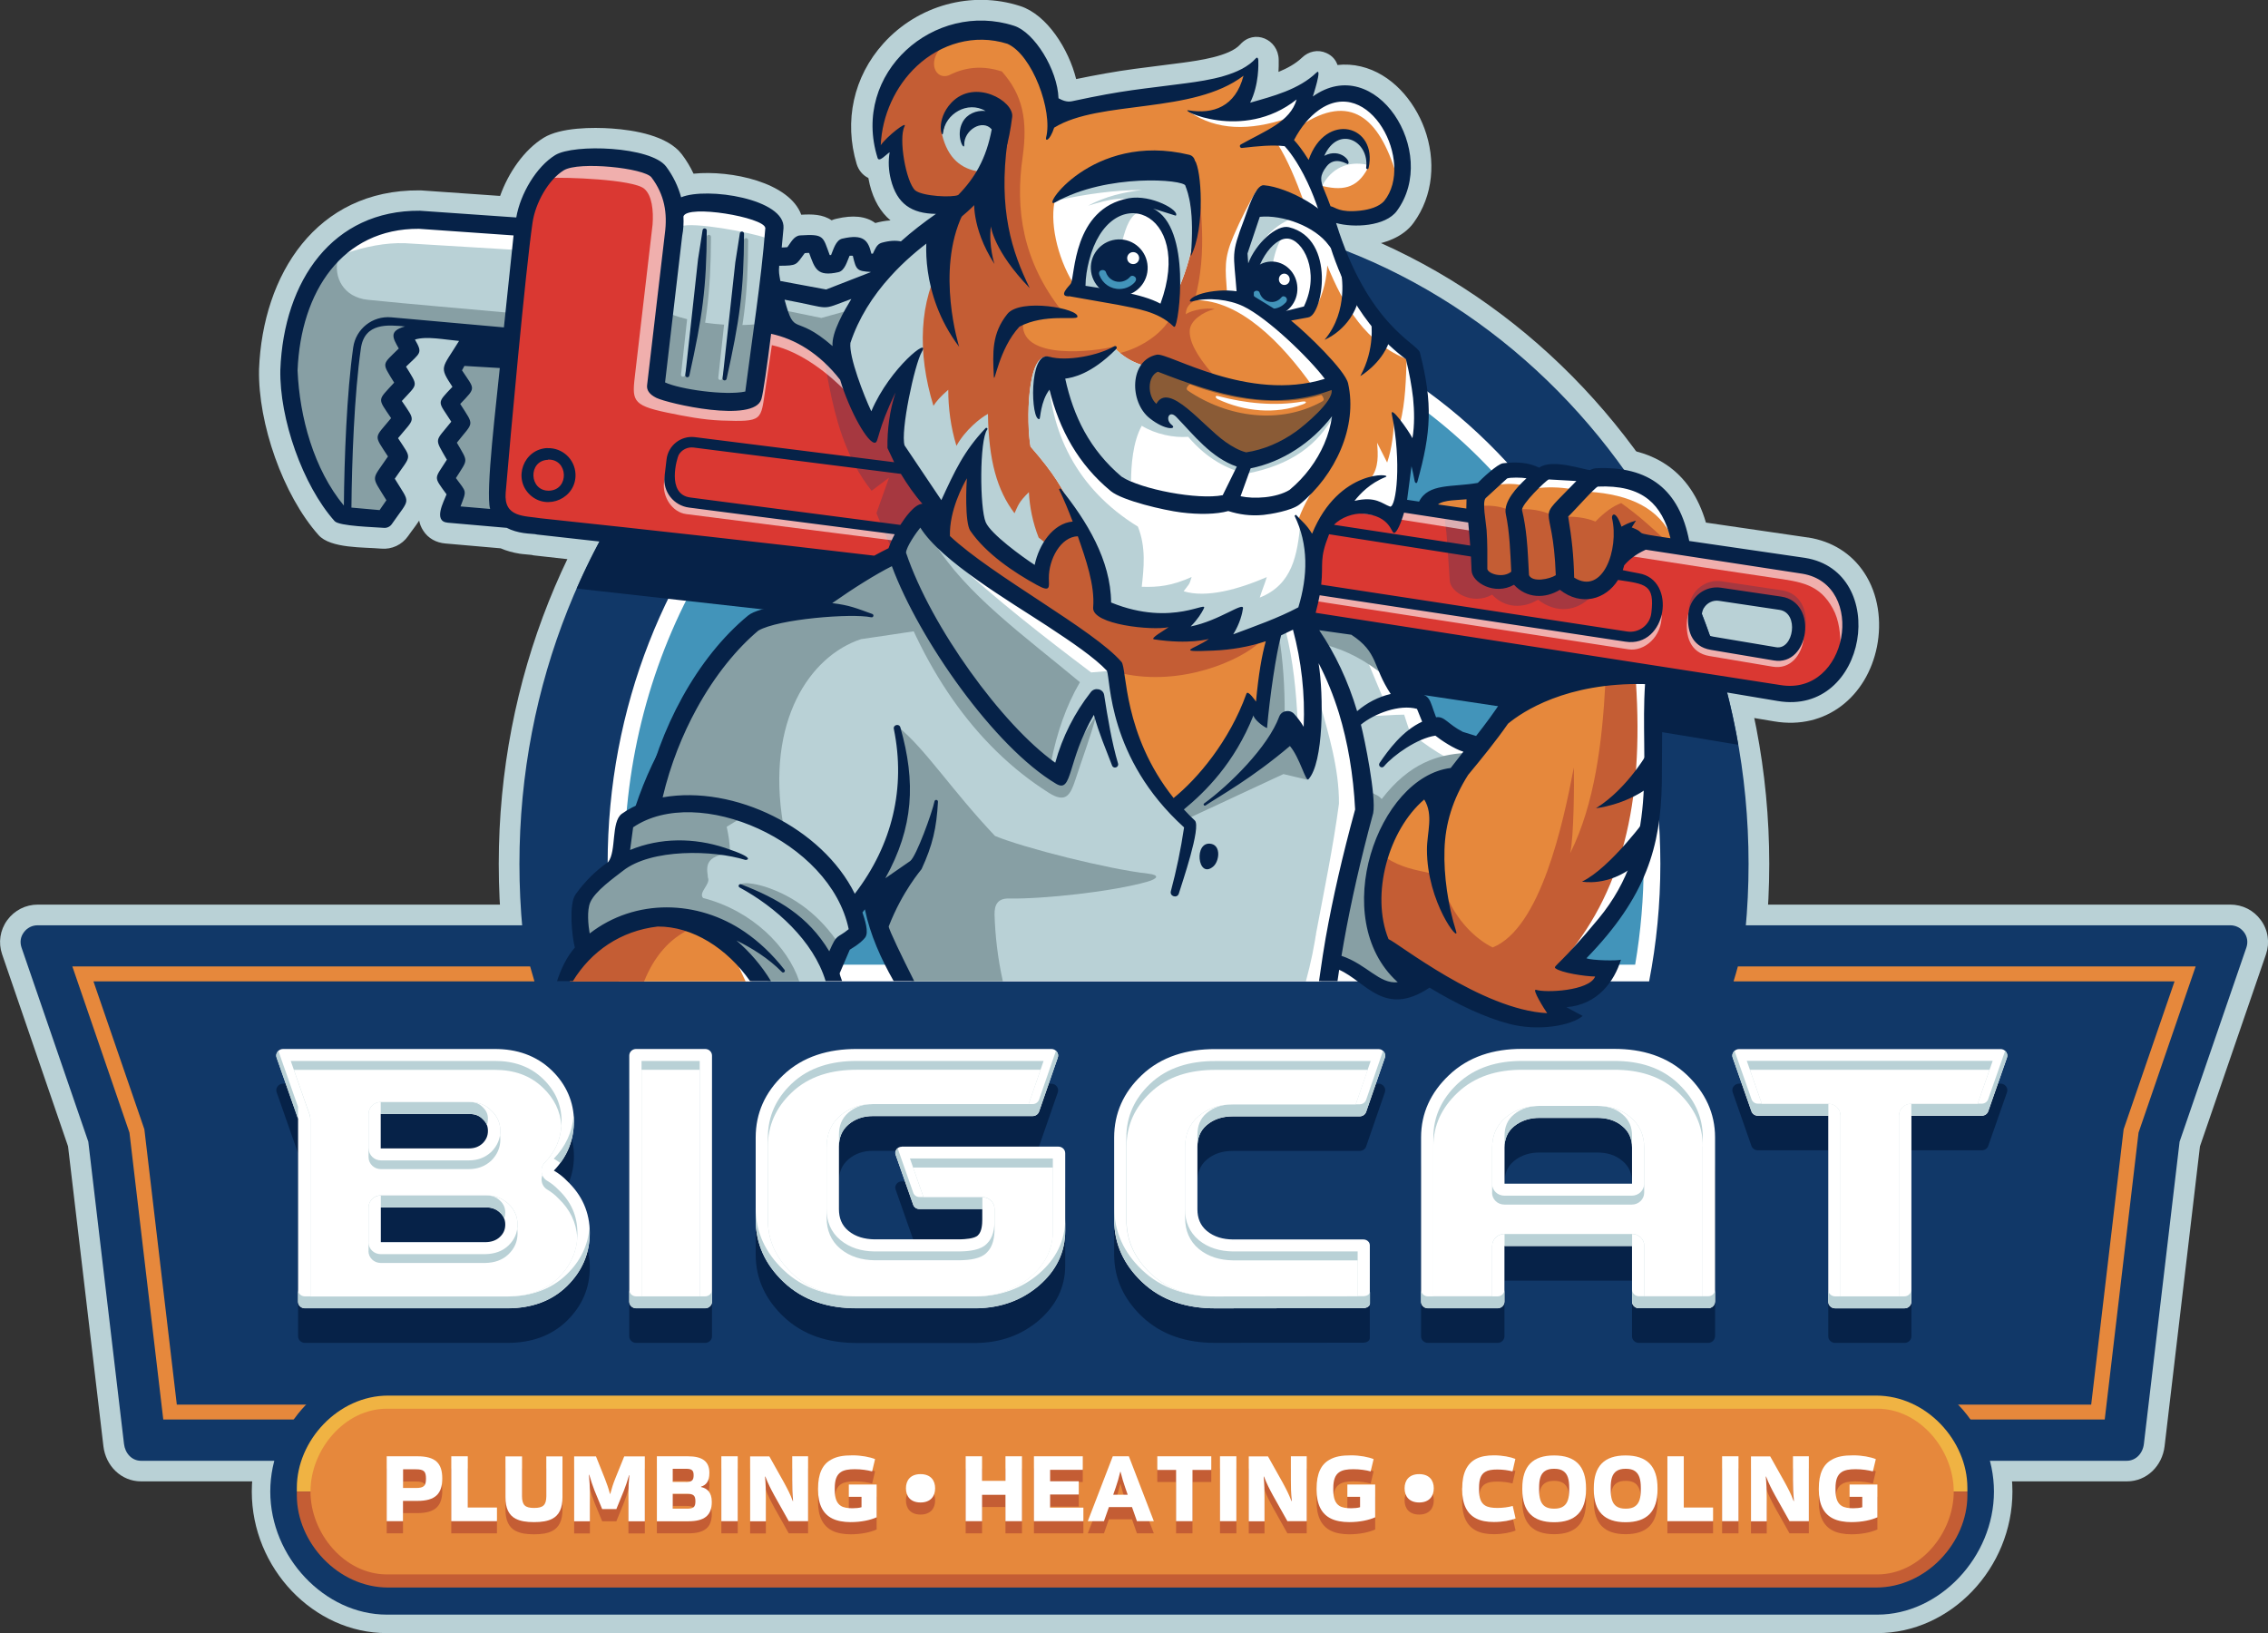 <?xml version="1.0" encoding="UTF-8"?>
<svg id="Layer_1" data-name="Layer 1" xmlns="http://www.w3.org/2000/svg" xmlns:xlink="http://www.w3.org/1999/xlink" viewBox="0 0 216 155.54">
  <rect x="0" y="0" width="216" height="155.54" fill="#333333" stroke="none"/>
  <defs>
    <style>
      .cls-1, .cls-2 {
        fill: none;
      }

      .cls-3, .cls-4, .cls-5, .cls-6, .cls-7, .cls-8, .cls-9, .cls-10, .cls-11, .cls-12, .cls-13 {
        fill-rule: evenodd;
      }

      .cls-3, .cls-14 {
        fill: #fff;
      }

      .cls-4 {
        fill: #e6883c;
      }

      .cls-5, .cls-15 {
        fill: #113868;
      }

      .cls-6 {
        fill: #8a5b36;
      }

      .cls-7 {
        fill: #f0b343;
      }

      .cls-16, .cls-11 {
        fill: #b9d1d6;
      }

      .cls-8, .cls-17 {
        fill: #c45d34;
      }

      .cls-18 {
        clip-path: url(#clippath-1);
      }

      .cls-19 {
        clip-path: url(#clippath-3);
      }

      .cls-20 {
        clip-path: url(#clippath-4);
      }

      .cls-21 {
        clip-path: url(#clippath-2);
      }

      .cls-22 {
        clip-path: url(#clippath-6);
      }

      .cls-23 {
        clip-path: url(#clippath-5);
      }

      .cls-9 {
        fill: #4294ba;
      }

      .cls-10 {
        fill: #879fa4;
      }

      .cls-2 {
        stroke: #e6883c;
        stroke-miterlimit: 10;
        stroke-width: .56px;
      }

      .cls-24 {
        opacity: .6;
      }

      .cls-25 {
        opacity: .26;
      }

      .cls-12 {
        fill: #da3832;
      }

      .cls-26 {
        clip-path: url(#clippath);
      }

      .cls-13 {
        fill: #062248;
      }
    </style>
    <clipPath id="clippath">
      <rect class="cls-1" y="0" width="216" height="155.54"/>
    </clipPath>
    <clipPath id="clippath-1">
      <rect class="cls-1" y="0" width="216" height="155.54"/>
    </clipPath>
    <clipPath id="clippath-2">
      <rect class="cls-1" x="160.82" y="55.34" width="11.16" height="7"/>
    </clipPath>
    <clipPath id="clippath-3">
      <rect class="cls-1" x="137.58" y="49.2" width="13.96" height="8.81"/>
    </clipPath>
    <clipPath id="clippath-4">
      <rect class="cls-1" x="128.93" y="48.61" width="46.75" height="13.21"/>
    </clipPath>
    <clipPath id="clippath-5">
      <rect class="cls-1" x="78.5" y="34.22" width="9.57" height="17.96"/>
    </clipPath>
    <clipPath id="clippath-6">
      <rect class="cls-1" x="52.35" y="15.59" width="119.46" height="47.94"/>
    </clipPath>
  </defs>
  <g class="cls-26">
    <g class="cls-18">
      <path class="cls-11" d="M142.14,64.4c-2.37-.36-4.74-.71-7.1-1.06.15.26.31.51.48.75.72.15,1.38.42,1.91,1,.43.47.65,1,.84,1.55.56.3,1.02.75,1.62,1.12.8-1.06,1.59-2.19,2.24-3.37M151.26,42.74c.22-.06.45-.1.68-.11,5.45-.23,9.09,2.21,10.53,7.14l9.72,1.42s.02,0,.03,0c2.21.35,4.09,1.48,5.33,3.36,1.35,2.05,1.68,4.65,1.21,7.03-.95,4.74-4.84,7.96-9.79,7.12-2.9-.49-5.79-.97-8.69-1.45l-.04,7.34v.02c-.11,6.15-1.62,10.59-5.06,14.98.16.07.31.16.45.28.63.52.87,1.32.63,2.1-.63,2.06-1.86,3.79-3.56,4.84,0,.55-.24,1.05-.67,1.43-2.06,1.8-6.34,1.83-8.83,1.17-2.44-.64-4.84-1.79-7.05-3.06-1.73.88-3.56,1.13-5.48.3-.78-.34-1.47-.81-2.15-1.31-.07-.05-.13-.1-.2-.15-.28.15-.6.23-.94.23h-42.29c-.73,0-1.35-.36-1.71-.99-.4-.7-.77-1.41-1.12-2.13l-.23.53c.21.62.12,1.24-.26,1.77-.38.53-.94.82-1.6.82h-27.17c-.65,0-1.21-.28-1.59-.81-.38-.52-.48-1.14-.28-1.76.35-1.07.82-2.13,1.46-3.07-.31-1.84-.33-4.45.56-5.71.88-1.25,1.94-2.35,3.16-3.26.07-.33.11-.86.14-1.09.14-1.38.32-2.84,1.51-3.75.02-.01.04-.03.06-.04.49-.35,1-.64,1.54-.9,1.54-6.64,5.14-13.58,10.39-17.9.88-.73,2.23-1.05,3.33-1.25.58-.11,1.17-.19,1.75-.26.04,0,.08-.01.12-.01l-24.25-2.71c-.09-.01-.17-.02-.26-.05-.38-.05-.77-.06-1.16-.12-.62-.1-1.22-.26-1.8-.51l-5.26-.46c-.86-.07-1.64-.48-2.11-1.22-.21-.32-.33-.64-.39-.96-.33.52-.73,1-1.05,1.47-.58.83-1.55,1.29-2.56,1.2-1.66-.15-4.82,0-5.97-1.29-3.4-3.82-5.77-10.65-5.67-15.75,0-.01,0-.02,0-.04.35-9.03,5.46-17.11,15.27-17.04.04,0,.08,0,.12,0l7.57.53c.78-2.2,2.28-4.39,4.15-5.54,1.61-.99,4.67-1.01,6.51-.88,2.1.15,5.3.67,6.65,2.46.43.57.81,1.19,1.11,1.84,3.6-.36,9.13.84,10.26,3.91,1.01-.06,2.04-.05,2.89.53.15-.06.3-.12.47-.15,1.53-.36,2.78-.26,3.69.41.48-.13.96-.22,1.45-.25-.94-.79-1.61-1.92-1.98-3.42-.05-.21-.09-.41-.13-.62-.54-.26-.93-.74-1.11-1.32-1.23-4.09-.31-8.33,2.55-11.5,3.26-3.62,8.39-5.06,13.03-3.55,2.54.82,4.61,4.09,5.32,6.95,1.85-.38,3.69-.72,5.56-.97,1.53-.21,3.07-.38,4.6-.59,1.45-.2,4.45-.6,5.46-1.73,1.34-1.51,3.64-.5,3.67,1.45.01.38,0,.77-.02,1.16.85-.35,1.63-.78,2.24-1.36.62-.6,1.51-.81,2.32-.44.58.26.9.67,1.06,1.14.73-.08,1.48-.04,2.23.14,2.9.69,5.06,3.21,6.06,5.93,1.09,2.99.86,6.36-1.05,8.97-.97,1.33-2.73,2-4.52,2.17.9,2.19,2.07,4.3,3.64,6.03.57.63,1.17,1.17,1.82,1.71.66.55,1.34,1.06,1.56,1.95,1.13,4.42,1.17,7.35.27,11.28.79-.11,1.6-.14,2.39-.24.87-.84,2.12-1.86,3.1-1.97,1.26-.16,2.47-.12,3.64.24.84-.24,1.77-.22,2.63-.1.54.07,1.07.18,1.6.31.16.04.33.08.49.12"/>
      <path class="cls-11" d="M108,18.12c33.41,0,60.5,28.73,60.5,64.16s-27.09,64.73-60.5,64.73-60.5-29.29-60.5-64.73S74.59,18.12,108,18.12"/>
      <path class="cls-16" d="M178.8,128.57H36.84c-6.97,0-12.86,6.18-12.86,13.48s5.89,13.48,12.86,13.48h141.96c6.97,0,12.86-6.17,12.86-13.48s-5.89-13.48-12.86-13.48"/>
      <path class="cls-11" d="M209.52,109.17l-3.37,28.57c-.22,1.85-1.68,3.34-3.59,3.34H13.44c-1.91,0-3.37-1.49-3.59-3.34l-3.37-28.57L.2,90.88c-.38-1.11-.2-2.3.49-3.25.69-.94,1.75-1.48,2.92-1.48h208.79c1.17,0,2.23.53,2.92,1.48.69.94.87,2.14.49,3.25l-6.29,18.29Z"/>
      <path class="cls-5" d="M108,20.08c32.33,0,58.53,27.85,58.53,62.2s-26.21,62.2-58.53,62.2-58.53-27.85-58.53-62.2,26.21-62.2,58.53-62.2"/>
      <path class="cls-5" d="M3.6,88.12h208.79c.54,0,1.01.24,1.33.67.32.43.39.95.22,1.45l-6.36,18.49-3.4,28.78c-.1.88-.74,1.61-1.64,1.61H13.44c-.9,0-1.53-.73-1.63-1.61l-3.4-28.78-6.36-18.49c-.17-.51-.1-1.02.22-1.45.32-.43.78-.67,1.33-.67"/>
      <path class="cls-4" d="M6.89,92.04l5.44,15.83,3.22,27.32h184.9l3.22-27.32,5.44-15.83h-43.6c-.13.47-.26.95-.41,1.42h42l-4.85,14.09-3.09,26.22H16.84l-3.09-26.22-4.85-14.09h42c-.14-.47-.28-.94-.41-1.42H6.89Z"/>
      <path class="cls-13" d="M67.81,103.83v23.43c0,.35-.3.63-.65.63h-6.58c-.36,0-.65-.28-.65-.63v-23.43c0-.35.29-.63.65-.63h6.58c.36,0,.65.28.65.63M85.88,112.51c-.2,0-.38.09-.5.25-.12.16-.15.35-.08.53l1.67,4.75c.08.24.31.4.58.4,2.54,0,3.47,0,6,0v1.02c0,.44-.05,1.14-.4,1.48,0,0-.01.01-.02.02-.31.32-1.27.37-1.68.38h-8.19c-.9-.01-1.76-.23-2.46-.81-.65-.54-.9-1.24-.9-2.06v-5.96c0-.83.25-1.53.89-2.09.66-.57,1.46-.82,2.33-.82h15.22c.28,0,.53-.17.62-.43l1.78-5.13c.07-.2.04-.4-.09-.57-.13-.17-.31-.26-.53-.26h-18.54c-2.63,0-5.1.69-7,2.5-1.71,1.63-2.61,3.61-2.61,5.93v7.83c0,2.32.93,4.27,2.62,5.89,1.91,1.83,4.33,2.54,6.98,2.54h11.45c2.26-.04,4.27-.73,5.95-2.18,1.6-1.39,2.48-3.12,2.48-5.21v-7.37c0-.35-.29-.63-.65-.63-5.52,0-9.41,0-14.92,0M36.27,121.59h9.96c.52-.01,1-.14,1.38-.5.35-.33.51-.71.51-1.19s-.17-.83-.51-1.14c-.37-.34-.8-.49-1.31-.49h-10.03v3.31ZM36.27,112.66h8.39c.52,0,.95-.15,1.31-.49.33-.33.5-.71.5-1.18,0-.44-.16-.8-.48-1.1,0,0-.02-.02-.03-.03-.34-.35-.76-.48-1.25-.48h-8.45v3.28ZM29.04,103.2h-2.07c-.22,0-.4.09-.53.26-.13.17-.16.37-.09.57l2.04,5.81v17.42c0,.35.29.63.65.63h19.38c2.14-.02,4.07-.63,5.59-2.12,1.42-1.4,2.16-3.08,2.16-5.05s-.74-3.6-2.16-4.95c-.38-.4-.8-.72-1.26-.99,1.26-1.31,1.91-2.88,1.91-4.69s-.72-3.51-2.11-4.85c-1.48-1.43-3.34-2.04-5.42-2.04h-18.1ZM178.21,127.89h-3.44c-.36,0-.65-.28-.65-.63v-17.71h-6.7c-.29,0-.53-.17-.62-.43l-1.78-5.09c-.07-.2-.04-.4.09-.57.13-.17.31-.26.53-.26h24.88c.22,0,.4.09.53.26.13.17.16.37.09.57l-1.78,5.09c-.09.26-.33.43-.62.43h-6.7v17.71c0,.35-.29.63-.65.63h-3.16ZM143.29,116.03v-3.45c0-.8.27-1.49.9-2.01.71-.58,1.54-.81,2.46-.81h5.42c.91,0,1.76.2,2.46.81.63.52.9,1.21.9,2.01v3.45h-12.15ZM163.34,127.26v-15.64c0-2.31-.94-4.26-2.62-5.89-1.9-1.84-4.34-2.54-6.99-2.54h-8.79c-2.65,0-5.08.71-6.98,2.54-1.69,1.62-2.62,3.57-2.62,5.89v15.64c0,.35.29.63.65.63h6.64c.36,0,.65-.28.65-.63v-5.3h12.15v5.3c0,.35.29.63.65.63h6.6c.36,0,.65-.28.65-.63M129.86,127.87l-14.14.02c-2.65,0-5.08-.71-6.99-2.54-1.69-1.62-2.62-3.57-2.62-5.89v-7.83c0-2.33.9-4.31,2.61-5.93,1.9-1.82,4.38-2.5,7-2.5h15.55c.22,0,.4.09.53.26.13.17.16.37.09.57l-1.78,5.15c-.09.26-.34.43-.62.43h-12.08c-.92,0-1.78.23-2.48.83-.65.55-.89,1.26-.89,2.08v5.94c0,.82.26,1.52.9,2.06.7.58,1.56.8,2.46.81h12.44c.22,0,.4.09.53.26.12.17.09.36.09.57v5.27c0,.28-.33.44-.61.44"/>
      <path class="cls-3" d="M67.81,100.53v23.43c0,.35-.3.63-.65.63h-6.58c-.36,0-.65-.29-.65-.63v-23.43c0-.35.29-.63.65-.63h6.58c.36,0,.65.28.65.63M85.88,109.21c-.2,0-.38.09-.5.25-.12.16-.15.35-.08.53l1.67,4.75c.08.24.31.4.58.4,2.54,0,3.47,0,6,0v1.02c0,.44-.05,1.14-.4,1.47,0,0-.01.01-.02.02-.31.32-1.27.37-1.68.38h-8.19c-.9-.02-1.76-.23-2.46-.81-.65-.54-.9-1.24-.9-2.06v-5.96c0-.83.25-1.53.89-2.09.66-.57,1.46-.82,2.33-.82h15.22c.28,0,.53-.17.62-.43l1.78-5.13c.07-.2.04-.4-.09-.57-.13-.17-.31-.26-.53-.26h-18.54c-2.63,0-5.1.68-7,2.5-1.71,1.63-2.61,3.61-2.61,5.93v7.83c0,2.31.93,4.27,2.62,5.89,1.91,1.83,4.33,2.54,6.98,2.54h11.45c2.26-.04,4.27-.73,5.95-2.18,1.6-1.39,2.48-3.12,2.48-5.21v-7.37c0-.35-.29-.63-.65-.63-5.52,0-9.41,0-14.92,0M36.27,118.3h9.96c.52-.01,1-.14,1.38-.5.35-.33.51-.71.51-1.18s-.17-.83-.51-1.14c-.37-.35-.8-.49-1.31-.49h-10.03v3.31ZM36.27,109.37h8.39c.52,0,.95-.15,1.31-.49.33-.33.5-.71.5-1.18s-.16-.8-.48-1.1c0,0-.02-.02-.03-.03-.34-.35-.76-.48-1.25-.48h-8.45v3.28ZM29.04,99.9h-2.07c-.22,0-.4.09-.53.26-.13.17-.16.37-.09.57l2.04,5.81v17.42c0,.35.29.63.65.63h19.38c2.14-.02,4.07-.63,5.59-2.12,1.42-1.4,2.16-3.08,2.16-5.05s-.74-3.6-2.16-4.95c-.38-.4-.8-.72-1.26-.99,1.26-1.31,1.91-2.88,1.91-4.69s-.72-3.51-2.11-4.85c-1.48-1.43-3.34-2.04-5.42-2.04h-18.1ZM178.21,124.6h-3.44c-.36,0-.65-.29-.65-.63v-17.71h-6.7c-.29,0-.53-.17-.62-.43l-1.78-5.09c-.07-.2-.04-.4.09-.57.13-.17.31-.26.53-.26h24.88c.22,0,.4.09.53.26.13.17.16.37.09.57l-1.78,5.09c-.09.26-.33.43-.62.43h-6.7v17.71c0,.35-.29.63-.65.63h-3.16ZM143.29,112.73v-3.45c0-.8.27-1.49.9-2.01.71-.58,1.54-.81,2.46-.81h5.42c.91,0,1.76.2,2.46.81.63.52.9,1.21.9,2.01v3.45h-12.15ZM163.34,123.96v-15.64c0-2.31-.94-4.26-2.62-5.89-1.9-1.84-4.34-2.54-6.99-2.54h-8.79c-2.65,0-5.08.71-6.98,2.54-1.69,1.62-2.62,3.57-2.62,5.89v15.64c0,.35.29.63.65.63h6.64c.36,0,.65-.29.65-.63v-5.3h12.15v5.3c0,.35.29.63.65.63h6.6c.36,0,.65-.29.65-.63M129.86,124.58l-14.14.02c-2.65,0-5.08-.71-6.99-2.54-1.69-1.62-2.62-3.57-2.62-5.89v-7.83c0-2.33.9-4.31,2.61-5.93,1.9-1.82,4.38-2.5,7-2.5h15.55c.22,0,.4.09.53.26.13.17.16.37.09.57l-1.78,5.15c-.09.26-.34.43-.62.43h-12.08c-.92,0-1.78.23-2.48.83-.65.55-.89,1.26-.89,2.08v5.94c0,.82.26,1.52.9,2.06.7.58,1.56.8,2.46.81h12.44c.22,0,.4.09.53.26.12.17.09.36.09.57v5.27c0,.28-.33.44-.61.44"/>
      <path class="cls-11" d="M67.81,122.83v1.14c0,.35-.3.63-.65.63h-6.58c-.36,0-.65-.29-.65-.63v-1.14c0,.35.29.63.65.63h6.58c.36,0,.65-.29.65-.63M71.97,115.03v1.14c0,2.31.93,4.27,2.62,5.89,1.91,1.83,4.33,2.54,6.98,2.54h11.45c2.26-.04,4.27-.73,5.95-2.18,1.6-1.39,2.48-3.12,2.48-5.21v-1.14c0,2.09-.88,3.82-2.48,5.21-1.68,1.46-3.69,2.14-5.95,2.18h-11.45c-2.65,0-5.08-.71-6.98-2.54-1.69-1.62-2.62-3.57-2.62-5.89M79.9,109.2c0-.83.25-1.53.89-2.09.66-.57,1.46-.82,2.33-.82h15.22c.28,0,.53-.17.62-.43l1.78-5.13c.07-.2.04-.4-.09-.57-.02-.03-.05-.06-.08-.09l-1.61,4.65c-.09.26-.33.43-.62.43h-15.22c-.88,0-1.67.25-2.33.82-.64.56-.89,1.26-.89,2.09v1.14ZM85.48,109.36s-.07.06-.09.1c-.12.16-.15.35-.08.53l1.67,4.75c.08.24.31.4.58.4,2.54,0,3.46,0,6,0v-.12s0-1.02,0-1.02c-2.54,0-3.47,0-6,0-.26,0-.49-.16-.58-.4l-1.49-4.25ZM48.02,116.05c-.08-.22-.22-.41-.41-.58-.37-.35-.8-.49-1.31-.49h-10.03v-1.14h10.03c.51,0,.94.14,1.31.49.34.32.51.69.51,1.14,0,.21-.03.4-.1.58M46.37,107.14c-.08-.2-.21-.38-.38-.54,0,0-.02-.02-.03-.03-.34-.35-.76-.48-1.25-.48h-8.45v-1.14h8.45c.49,0,.91.13,1.25.48,0,0,.02.02.03.03.33.31.48.66.48,1.1,0,.21-.03.4-.1.58M53.36,110.76c.86-1.15,1.29-2.48,1.29-3.97,0-.19,0-.38-.02-.56-.12,1.58-.76,2.95-1.89,4.12.21.12.42.26.62.41M28.38,122.83v1.14c0,.35.29.63.65.63h19.38c2.14-.02,4.07-.63,5.59-2.12,1.42-1.4,2.16-3.08,2.16-5.05,0-.19,0-.38-.02-.56-.13,1.72-.85,3.21-2.14,4.47-1.52,1.49-3.45,2.1-5.59,2.12h-19.38c-.36,0-.65-.28-.65-.63M26.51,100.07s-.06.06-.08.09c-.13.17-.16.37-.09.57l2.04,5.81v-1.14l-1.87-5.33ZM190.96,100.07s.05.06.08.09c.13.17.16.37.09.57l-1.78,5.09c-.09.26-.33.43-.62.43h-6.7v-1.14h6.7c.29,0,.53-.17.62-.43l1.62-4.61ZM174.12,106.25h-6.7c-.29,0-.53-.17-.62-.43l-1.78-5.09c-.07-.2-.04-.4.09-.57.02-.03.05-.06.08-.09l1.62,4.61c.09.26.33.43.62.43h6.7v1.14ZM178.21,124.6h-3.44c-.36,0-.65-.29-.65-.63v-1.14c0,.35.29.63.65.63h6.6c.36,0,.65-.28.65-.63v1.14c0,.35-.29.63-.65.63h-3.16ZM143.29,109.28c0-.8.27-1.49.9-2.01.71-.58,1.54-.81,2.46-.81h5.42c.91,0,1.76.2,2.46.81.63.52.9,1.21.9,2.01v-1.14c0-.8-.27-1.48-.9-2.01-.7-.61-1.56-.81-2.46-.81h-5.42c-.92,0-1.76.23-2.46.81-.63.52-.9,1.21-.9,2.01v1.14ZM143.29,118.66h12.15v-1.14h-12.15v1.14ZM135.34,122.83v1.14c0,.35.29.63.65.63h6.64c.36,0,.65-.29.65-.63v-1.14c0,.35-.29.63-.65.63h-6.64c-.36,0-.65-.28-.65-.63M163.34,123.96v-1.14c0,.35-.29.63-.65.63h-6.6c-.36,0-.65-.29-.65-.63v1.14c0,.35.29.63.65.63h6.6c.36,0,.65-.29.65-.63M130.47,118.57c0,.06,0,.13,0,.2v-.2ZM131.72,100.07s.05.06.08.09c.13.17.16.37.09.57l-1.78,5.15c-.09.26-.34.43-.62.43h-12.08c-.92,0-1.78.23-2.48.83-.65.55-.89,1.26-.89,2.08v-1.14c0-.82.24-1.54.89-2.08.7-.59,1.56-.83,2.48-.83h12.08c.28,0,.53-.17.62-.43l1.61-4.67ZM129.86,124.58l-14.14.02c-2.65,0-5.08-.71-6.98-2.54-1.69-1.62-2.62-3.57-2.62-5.89v-1.14c0,2.31.93,4.27,2.62,5.89,1.91,1.83,4.34,2.54,6.98,2.54l14.14-.02c.28,0,.59-.15.62-.41v1.1c0,.28-.33.44-.62.44"/>
      <path class="cls-11" d="M66.64,101.04h-5.54v22.42h5.54v-22.42ZM86.67,110.35l1.28,3.66c1.87,0,3.73,0,5.6,0,.65,0,1.17.51,1.17,1.14v1.02c0,.8-.13,1.7-.73,2.27-.59.62-1.68.72-2.54.74h-8.21c-1.18-.02-2.29-.33-3.21-1.09-.91-.76-1.31-1.78-1.31-2.92v-5.96c0-1.15.39-2.16,1.28-2.94.88-.76,1.95-1.11,3.12-1.11h14.84l1.43-4.12h-17.82c-2.31,0-4.5.57-6.18,2.17-1.48,1.41-2.26,3.1-2.26,5.12v7.83c0,2.01.81,3.67,2.27,5.08,1.69,1.62,3.83,2.21,6.16,2.21h11.43c1.97-.04,3.71-.61,5.19-1.89,1.35-1.17,2.09-2.59,2.09-4.36v-6.87c-4.54,0-9.08,0-13.62,0M35.1,118.3v-3.31c0-.63.53-1.14,1.17-1.14h10.03c.81,0,1.54.25,2.13.81.56.53.86,1.19.86,1.96s-.29,1.44-.86,1.99c-.59.57-1.35.81-2.21.83h-9.96c-.65,0-1.17-.51-1.17-1.14M35.1,109.37v-3.28c0-.63.53-1.14,1.17-1.14h8.45c.82,0,1.54.26,2.08.83.56.52.85,1.17.85,1.92s-.29,1.42-.83,1.97c0,0-.02.01-.02.02-.59.56-1.32.82-2.13.82h-8.39c-.65,0-1.17-.51-1.17-1.14M27.69,101.04l1.8,5.14c.04.12.06.24.06.37v16.92h18.85c1.82-.02,3.47-.51,4.77-1.78,1.21-1.19,1.82-2.58,1.82-4.25s-.61-3-1.81-4.14c-.01-.01-.02-.02-.04-.04-.3-.31-.63-.57-1-.79-.32-.18-.51-.47-.56-.82-.05-.35.05-.68.31-.94,1.07-1.11,1.59-2.4,1.59-3.92,0-1.59-.6-2.92-1.76-4.04-1.26-1.22-2.83-1.71-4.59-1.71h-19.44ZM180.85,123.46v-17.21c0-.63.53-1.14,1.17-1.14h6.33l1.43-4.08h-23.42l1.43,4.08h6.33c.65,0,1.17.51,1.17,1.14v17.21h5.56ZM142.11,112.73v-3.45c0-1.13.41-2.13,1.31-2.88.92-.76,2.03-1.08,3.22-1.08h5.42c1.21,0,2.33.31,3.22,1.08.9.74,1.31,1.74,1.31,2.88v3.45c0,.63-.53,1.14-1.17,1.14h-12.15c-.65,0-1.17-.51-1.17-1.14M162.17,123.46v-15.13c0-2.01-.82-3.67-2.28-5.08-1.68-1.63-3.83-2.21-6.16-2.21h-8.79c-2.33,0-4.47.6-6.16,2.21-1.46,1.4-2.27,3.07-2.27,5.08v15.13h5.6v-4.8c0-.63.53-1.14,1.17-1.14h12.15c.65,0,1.17.51,1.17,1.14v4.8h5.56ZM129.3,123.44v-4.26s-11.92,0-11.92,0c-1.18-.02-2.3-.33-3.21-1.08-.91-.76-1.31-1.78-1.31-2.92v-5.94c0-1.15.38-2.17,1.29-2.94.92-.78,2.04-1.11,3.25-1.11h11.71l1.43-4.14h-14.83c-2.31,0-4.5.57-6.18,2.17-1.48,1.41-2.26,3.1-2.26,5.12v7.83c0,2.01.81,3.68,2.28,5.08,1.68,1.61,3.83,2.22,6.16,2.21l13.59-.02Z"/>
      <path class="cls-3" d="M66.64,101.88h-5.54v21.58h5.54v-21.58ZM94.72,116.2v.81c0,.8-.14,1.7-.73,2.27-.59.62-1.68.72-2.53.74h-8.21c-1.18-.02-2.29-.33-3.21-1.09-.91-.76-1.31-1.78-1.31-2.92v-6.81c0-1.15.39-2.16,1.28-2.94.88-.76,1.95-1.11,3.12-1.11h14.84l1.13-3.27h-17.53c-2.31,0-4.5.57-6.18,2.18-1.48,1.41-2.26,3.1-2.26,5.12v6.99c0,2.01.81,3.67,2.28,5.08,1.69,1.62,3.83,2.21,6.16,2.21h11.43c1.97-.03,3.71-.61,5.19-1.89,1.35-1.17,2.09-2.59,2.09-4.36v-6.02c-4.44,0-8.88,0-13.32,0l.99,2.81c1.87,0,3.73,0,5.6,0,.65,0,1.17.51,1.17,1.14v1.06ZM35.1,119.14v-4.16c0-.63.53-1.14,1.17-1.14h10.03c.81,0,1.54.26,2.13.81.56.53.86,1.19.86,1.96,0,.15,0,.29-.03.43.02.14.03.27.03.42,0,.78-.29,1.44-.86,1.99-.59.57-1.35.81-2.21.83h-9.96c-.65,0-1.17-.51-1.17-1.14M35.1,110.21v-4.12c0-.63.53-1.14,1.17-1.14h8.45c.82,0,1.54.26,2.08.82.56.52.85,1.17.85,1.92,0,.15-.01.29-.03.42.02.14.03.28.03.42,0,.76-.29,1.42-.83,1.97,0,0-.01.01-.02.02-.59.56-1.32.82-2.14.82h-8.39c-.65,0-1.17-.51-1.17-1.14M54.98,117.86c-.1-1.45-.7-2.68-1.79-3.72-.01-.01-.02-.03-.04-.04-.3-.31-.63-.57-1-.79-.31-.18-.51-.47-.56-.82-.03-.21,0-.4.07-.58-.03-.08-.06-.17-.07-.26-.05-.35.05-.68.3-.94.97-1,1.49-2.15,1.58-3.49-.1-1.41-.69-2.6-1.75-3.62-1.26-1.22-2.83-1.71-4.59-1.71h-19.14l1.51,4.29c.04.12.06.24.06.37v16.92h18.85c1.82-.02,3.47-.5,4.77-1.78,1.1-1.08,1.71-2.34,1.81-3.82M189.49,101.88h-22.83l1.13,3.24h6.33c.65,0,1.17.51,1.17,1.14v17.2h5.56v-17.2c0-.63.53-1.14,1.17-1.14h6.33l1.13-3.24ZM142.11,113.58v-4.3c0-1.13.41-2.13,1.31-2.88.92-.76,2.03-1.08,3.22-1.08h5.42c1.21,0,2.33.3,3.22,1.08.9.74,1.31,1.74,1.31,2.88v4.3c0,.63-.53,1.14-1.17,1.14h-12.15c-.65,0-1.17-.51-1.17-1.14M162.17,109.17c0-2.02-.82-3.67-2.28-5.08-1.68-1.63-3.83-2.21-6.16-2.21h-8.78c-2.33,0-4.47.6-6.16,2.21-1.47,1.4-2.28,3.07-2.28,5.08v14.28h5.6v-4.8c0-.63.53-1.14,1.17-1.14h12.15c.65,0,1.17.51,1.17,1.14v4.8h5.56v-14.28ZM112.87,115.17v-5.94c0-1.15.38-2.17,1.29-2.94.92-.78,2.04-1.11,3.25-1.11h11.71l1.14-3.29h-14.53c-2.31,0-4.5.57-6.18,2.18-1.48,1.41-2.26,3.1-2.26,5.12v6.99c0,2.01.81,3.68,2.28,5.08,1.69,1.62,3.83,2.22,6.16,2.21l13.58-.02v-3.42s-11.92,0-11.92,0c-1.18-.02-2.3-.33-3.21-1.08-.91-.76-1.31-1.78-1.31-2.92v-.85Z"/>
      <path class="cls-3" d="M108,28.09c27.68,0,50.13,24.26,50.13,54.19,0,3.83-.37,7.57-1.07,11.18H58.94c-.7-3.61-1.07-7.35-1.07-11.18,0-29.93,22.44-54.19,50.13-54.19"/>
      <path class="cls-9" d="M60.27,91.87h95.46c.54-3.17.81-6.37.81-9.58,0-9.8-2.49-19.46-7.41-27.94-4.59-7.92-11.19-14.6-19.24-19.01-6.74-3.7-14.2-5.64-21.89-5.64s-15.15,1.94-21.89,5.64c-8.05,4.41-14.65,11.09-19.24,19.02-4.92,8.49-7.41,18.14-7.41,27.94,0,3.21.27,6.42.81,9.58"/>
      <path class="cls-13" d="M143.16,67.33c-4.46-.68-8.91-1.34-13.35-1.98,1.4,1.74.23,1.59,2.68,4.98.02.03.04.05.05.08,1.97.17,1.69.65,2.38,2.38.81-.13,1.11.66,2.55,1.39l1.26.38c1.73-2.2,3.51-4.68,4.43-7.24M161.2,56.32c1.99,4.6,3.46,9.49,4.35,14.61-3.03-.51-6.06-1.01-9.08-1.5l-.04,7.37H60.52c1.8-5.42,4.91-10.44,8.83-13.67,1.1-.9,4.84-1.09,5.3-1.26,1.42-1.08,3-2.17,4.48-3.11l-24.21-2.71c1.67-3.82,3.7-7.43,6.04-10.78h73.21c-.13,1.56-.48,3.16-1.02,5.09-.05.2-.22.14-.26-.07-.12-.57-.17-.92-.3-1.41l-.42,3.19,1.14.17c.89-1.78,3.18-1.35,5.58-1.79.35-.37,1.86-1.8,2.4-1.87,1.31-.16,2.42-.08,3.45.42,1.23-.91,4.43.25,4.85.22.22-.11.42-.16.59-.17,5.05-.22,7.91,2.07,8.85,6.93l2.18.32Z"/>
      <path class="cls-4" d="M54.27,93.46c1.77-2.97,4.67-5,8.32-5.42,3.71-.02,6.92,2.33,9.03,5.42h-17.36ZM110.21,60.71c1.41.19,3.55.31,4.87-.07.1-.03.2.02.25.11.05.09.02.2-.06.26-.08.06-.17.12-.25.17-.18.11-.74.39-1.12.6.55.01,1.46-.04,1.65-.05,1.68-.07,3.35-.35,4.95-.88.08-.03.15,0,.21.05.06.06.08.13.06.21-.51,1.83-.75,3.83-.92,5.72,0,.09-.07.16-.16.19-.09.02-.18-.01-.23-.09-.09-.12-.39-.54-.57-.7-1.33,3.64-3.94,7.49-6.97,9.92-.05.04-.1.05-.16.05-.06,0-.11-.03-.14-.08-2.04-2.56-3.4-5.45-4.15-8.62-.24-1-.4-2-.55-3.02-.03-.19-.16-1.19-.27-1.32-.93-1.08-2.41-2.14-3.58-2.97-1.72-1.22-3.5-2.37-5.26-3.53-2.46-1.63-5.34-3.46-7.49-5.48-.04-.04-.06-.09-.07-.15-.06-1.86.71-4.01,1.65-5.62.05-.09.15-.13.25-.09s.16.12.15.23c-.1.86-.16,4.21.29,4.86,1.48,2.13,4.03,3.87,6.29,5.1.1.06.66.36.79.31.06-.07.02-.66.02-.77-.02-1.67,1.04-4.16,2.97-4.21.09,0,.17.05.21.14.73,2.08,1.66,4.67,1.47,6.88-.08.98,2.81,1.47,3.46,1.56.92.13,2.56.28,3.47.08.1-.02.2.03.24.12.04.09.02.2-.07.26-.21.16-.9.56-1.23.82M85.84,12.27c-.58.39-1.56,1.36-1.78,1.67-.05.08-.15.11-.24.08-.09-.03-.15-.12-.15-.21.12-2.88,1.41-5.74,3.53-7.7,2.38-2.2,5.66-3.14,8.83-2.14,2.41,1.05,4.29,6.11,3.89,8.8.13-.25.25-.58.29-.69.02-.05.05-.09.09-.12,2.53-1.55,6.88-1.82,9.81-2.23,2.75-.39,5.94-.97,8.2-2.69.07-.06.17-.06.25,0,.08.05.11.14.09.23-.63,2.46-2.25,3.63-4.52,3.55.9.27,2.19.47,2.65.49,2.41.15,4.7-.5,6.6-2.01.07-.06.17-.06.25-.01.08.05.11.15.09.24-.64,2.26-3.36,3.29-5.27,4.34,1.28-.15,2.67-.3,3.94-.15.05,0,.1.03.13.07.88.95,1.66,2.34,2.21,3.49.47,1,.85,2.03,1.2,3.08.95,2.86,1.62,5.45,3.17,8.1,1.28,2.19,2.91,4.07,4.95,5.59.04.03.07.07.08.12.31,1.23.55,2.47.69,3.73.14,1.27.15,2.61-.06,3.88-.01.09-.09.16-.18.18-.09.01-.18-.03-.22-.12-.16-.33-1.03-1.64-1.51-2.16.38,1.92.54,3.99.44,5.93-.02.43-.14,2.91-.87,2.87-.02,0-.04,0-.06-.01-.43-.15-.79-.41-1.23-.56-.67-.22-1.38-.15-2.05.01-.09.02-.18-.02-.23-.09-.05-.08-.04-.17.01-.25.7-.89,1.53-1.61,2.54-2.11-.71.07-1.78.47-2.14.65-1.95.99-3.26,2.81-4.08,4.8-.03.08-.1.12-.18.13-.08,0-.16-.03-.2-.1-.32-.53-.63-.86-.99-1.23,1.06,2.64.9,5.47.07,8.19-.02.06-.05.1-.1.13-1.98,1.05-4.13,1.79-6.23,2.58-.09.03-.18,0-.24-.06-.06-.07-.07-.17-.02-.25.42-.66.76-1.47.88-2.26-.36.12-1.33.61-1.52.7-1.02.49-2.08.92-3.19,1.14-.09.02-.18-.02-.23-.11s-.03-.18.04-.25c.42-.42.82-.93,1.11-1.47-.21.05-.5.14-.59.16-.61.16-1.23.28-1.86.35-2.11.22-4.21-.17-6.17-.97-.08-.03-.13-.11-.13-.19-.03-3.62-1.93-7.01-4.1-9.86.3.69.58,1.38.85,2.08.02.06.02.13-.02.19-.04.06-.09.09-.16.1-1.88.16-3.08,2.29-3.43,3.96-.01.07-.06.13-.13.15-.07.03-.14.02-.2-.02-1.16-.75-4.23-2.95-4.74-4.15-.49-1.15-.64-6.45-.09-8.44-1.74,1.97-2.62,3.89-3.75,6.33-.03.07-.1.12-.18.12-.08,0-.15-.03-.19-.09l-3.5-5.21s-.02-.04-.03-.06c-.41-1.35.89-7.67,1.64-9.04-.53.35-1.47,1.34-1.69,1.58-1.1,1.24-2.07,2.7-2.72,4.23-.03.08-.11.13-.19.13-.09,0-.16-.04-.2-.12-.65-1.38-2.18-5.19-2.01-6.62,0-.01,0-.03,0-.04.81-2.41,2.17-4.54,3.87-6.42,5.46-6.02,10.35-5.52,11.53-15.06.11-.86-1.18-1.65-1.85-1.9-1.27-.47-2.61-.29-3.57.72-.47.49-.8,1.1-.92,1.77,0,.02,0,.05-.01.08.69-1.5,2.61-2.29,4.13-1.39.09.05.12.15.09.25-.03.1-.12.16-.22.15-.78-.08-1.62.25-1.99.97-.17.33-.29,1.08-.18,1.59.31-1.31,1.99-2.26,2.95-1.16.04.05.06.11.05.18-.25,1.31-.64,2.55-1.28,3.72-.53.97-1.2,1.84-1.97,2.63-.02.02-.04.03-.06.04-.77.37-3.61.08-4.32-.46-.92-.83-1.57-4.52-1.19-6.02M128.16,15.33c-.12-.15-.34-.31-.44-.36-.48-.24-1.01-.17-1.49.07-.08.04-.18.03-.24-.04-.07-.06-.09-.16-.05-.24,1.18-2.63,3.7-1.98,4.29-.05-.29-2.82-4.06-3.26-5.39.59-.03.08-.09.13-.18.14-.08.01-.16-.03-.21-.1-.4-.65-.86-1.3-1.37-1.86-.06-.07-.07-.16-.03-.24.58-1.12,1.37-2.17,2.4-2.92.97-.7,2.1-1.05,3.28-.76,3.58.87,5.59,6.82,3.24,9.73-.59.63-1.58.88-2.41.97-.67.07-1.43.1-2.07-.1-.26-.08-.59-.28-.82-.32-.08-.01-.14-.06-.16-.14-.27-.75-.57-1.48-.91-2.2-.03-.07-.03-.14.01-.2.02-.04.04-.09.05-.13.16-.84.55-1.92,1.55-2.03.39-.04.64.05.94.18M139.62,48.64l-2.7-.39c-.09-.01-.15-.07-.18-.15-.02-.08,0-.17.07-.22.61-.51,2.05-.45,2.83-.54.06,0,.12.01.17.05s.07.1.07.16l-.02.89c0,.06-.03.12-.07.16-.05.04-.11.06-.17.05M145.53,45.7c-.74.69-2.14,2.1-1.91,3.21.38,1.78.43,3.69.52,5.51,0,.07-.02.13-.07.17-.67.58-2.44.49-2.63-.36,0-.01,0-.03,0-.05,0-1.23.01-2.47-.07-3.7-.05-.68-.48-2.72-.02-3.21l2.04-1.88s.04-.03.06-.04c.36-.15,1.58-.11,1.98-.03.08.02.14.07.17.15.02.08,0,.16-.06.21M150.29,45.96c-.45.47-2.43,2.31-2.56,2.92-.08.39.13,1.2.21,1.59.27,1.43.4,2.86.45,4.31,0,.08-.03.15-.1.19-.65.41-2.44.8-2.86-.09-.01-.03-.02-.05-.02-.08-.07-1.18-.11-2.37-.23-3.55-.09-.87-.22-1.74-.43-2.6-.14-.6,2.19-3.03,2.68-3.2.03-.01.05-.01.08-.01l2.64.15c.09,0,.16.06.19.14.03.08.01.16-.04.23M155.31,49.98c-.27.11-.53.23-.77.37-.06.03-.12.04-.18.02-.06-.02-.11-.07-.13-.13-.05-.15-.3-.83-.49-.99,0,.03,0,.05,0,.07.15.66.19,1.35.15,2.03-.13,2.08-1.46,5.5-4.08,3.85-.06-.04-.1-.1-.1-.18-.04-1.99-.25-3.81-.57-5.78-.01-.07.01-.14.06-.19.5-.48,2.49-2.76,2.9-2.91.02,0,.04-.01.06-.01,1.73-.07,3.56.15,4.95,1.26,1.19.95,1.82,2.36,2.17,3.81.02.07,0,.14-.05.19-.05.05-.12.08-.19.07-.41-.06-2.63-.3-2.96-.61-.25-.23-.46-.31-.78-.43-.06-.02-.1-.07-.13-.13-.02-.06-.01-.12.02-.18l.09-.14ZM138.32,88.26c-.68-2.32-1.04-4.96-.97-7.34.08-2.63.88-5.01,2.3-7.25,1.31-1.58,2.61-3.18,3.79-4.87.01-.02.02-.03.04-.04,3.53-2.91,8.74-3.92,13.18-3.82.06,0,.11.03.15.07.04.04.06.1.06.16-.15,2.2-.08,4.42-.07,6.63.04,5.95-.42,10.99-4.4,15.82-1.01,1.22-2.05,2.43-3.15,3.57-.11.11-.71.68-.91.91.68.4,2.87.67,3.57.69.07,0,.14.03.18.1.04.06.05.13.02.2-.54,1.32-4.22,1.75-5.65,1.45.2.49.88,1.59,1.06,1.84.05.07.06.15.02.23-.04.08-.11.12-.2.11-2.11-.1-4.3-.87-6.21-1.74-2.08-.94-4.06-2.12-5.97-3.36-.68-.44-1.35-.9-2.02-1.35-.22-.15-.74-.53-.97-.61-.06-.02-.1-.06-.12-.12-1.74-4.32-.05-10.54,3.46-13.54.05-.04.11-.06.17-.05.06,0,.11.04.15.1.94,1.56.28,3.21.28,4.87,0,1.84.43,3.72,1.17,5.41.13.3.63,1.34,1.05,1.95"/>
      <path class="cls-3" d="M70.13,91.6c.31.63.6,1.24.88,1.87h.62c-.45-.66-.95-1.29-1.5-1.87"/>
      <path class="cls-3" d="M151.32,46.83c3.88.26,6.74,1.56,7.98,4.49.01-.03.01-.07,0-.11-.36-1.45-.98-2.86-2.17-3.81-1.39-1.12-3.23-1.34-4.95-1.26-.02,0-.04,0-.06.01-.13.05-.43.32-.8.68M146.2,46.51c1.18-.15,2.33-.12,3.46.07.28-.27.51-.5.63-.63.06-.06.08-.15.04-.22-.03-.08-.1-.13-.19-.14l-2.64-.15s-.05,0-.08.01c-.2.07-.71.51-1.22,1.05M142.54,46.19c.95-.16,1.76-.12,2.47.02.19-.19.37-.37.52-.51.06-.06.08-.14.06-.21-.02-.08-.08-.14-.16-.15-.4-.08-1.62-.12-1.98.03-.02.01-.04.02-.06.04l-.85.78Z"/>
      <path class="cls-3" d="M121.65,13.66c3.96,6.33,4.47,17.56,12.48,20.6l-.03-.11c-.01-.05-.04-.09-.08-.12-2.04-1.52-3.67-3.4-4.95-5.59-1.54-2.65-2.22-5.23-3.17-8.1-.35-1.05-.73-2.08-1.2-3.08-.55-1.15-1.33-2.55-2.21-3.49-.04-.04-.08-.06-.13-.07-.24-.03-.47-.04-.72-.05"/>
      <path class="cls-3" d="M123.94,11.85l-.05.1c4.72-3.12,7.45-.75,9.09,4.66.23-2.93-1.57-6.39-4.23-7.04-1.19-.29-2.31.06-3.28.76-.58.42-1.09.94-1.52,1.51"/>
      <path class="cls-3" d="M118.25,28.46c-.39-.22-1-.32-1.39-.54-.16-2.37-.32-3.25.62-5.45.7-1.64,1.45-3.06,2.22-4.41-.57,1.88-1.14,3.75-1.71,5.63.09,1.59.17,3.18.26,4.77"/>
      <path class="cls-3" d="M114.16,10.82l-.79-.11c2.47,1.67,5.58,1.8,9.28.54.12-.12.24-.25.34-.39l.64-1.13c.02-.07.05-.14.07-.21.03-.09,0-.18-.09-.24-.08-.05-.18-.05-.25,0-1.9,1.51-4.19,2.17-6.6,2.01-.45-.03-1.74-.22-2.65-.49h.05Z"/>
      <path class="cls-3" d="M116.02,28.06c-.73.18-1.47.35-2.2.53,4.22-.05,8.25,4.03,11.22,8.25.55-.19,1.5-.42,2.05-.62-.52-.74-1.05-1.49-1.57-2.24-1.33-1.29-2.67-2.59-4.01-3.88-1.16-.61-2.32-1.22-3.48-1.83-.67-.07-1.34-.14-2.01-.22"/>
      <path class="cls-8" d="M149.15,49.2c.93,0,1.86.09,2.8.47.86-.89,1.67-1.47,2.45-1.76,1.64,1.16,2.91,2.33,4.17,3.5-.8-.11-2.21-.31-2.46-.54-.25-.23-.46-.31-.78-.43-.06-.02-.11-.07-.13-.13-.02-.06-.01-.13.02-.18l.09-.14c-.27.11-.53.23-.77.37-.06.03-.12.04-.18.02-.06-.02-.11-.07-.13-.13-.05-.15-.3-.83-.49-.99,0,.03,0,.05,0,.07.15.66.19,1.35.15,2.03-.13,2.08-1.46,5.5-4.08,3.85-.06-.04-.1-.1-.1-.18-.04-1.99-.25-3.81-.57-5.78,0-.01,0-.03,0-.04M144.75,48.5c.98-.05,1.97.08,2.96.5-.03.42.15,1.12.22,1.47.27,1.43.4,2.86.45,4.31,0,.08-.03.14-.1.19-.65.41-2.44.8-2.86-.09-.01-.03-.02-.05-.02-.08-.07-1.18-.11-2.37-.23-3.55-.09-.87-.22-1.74-.43-2.6-.01-.04,0-.1,0-.16M141.14,48.17c.81-.04,1.63.02,2.46.35-.01.14,0,.27.02.39.38,1.78.43,3.69.52,5.51,0,.07-.02.13-.07.17-.67.58-2.44.49-2.62-.36,0-.02,0-.03,0-.05,0-1.23.01-2.47-.07-3.7-.03-.45-.24-1.52-.23-2.33"/>
      <path class="cls-8" d="M138.32,88.26c-.39-1.32-.57-2-.73-3.43,1.02,2.91,3.16,4.73,4.57,5.4,4.55-1.83,6.7-11.73,7.73-17.14.04,1.53,0,6.7-.35,8.17,2.36-4.71,3.06-10.71,3.35-16.15,1.28-.15,2.55-.21,3.76-.18.06,0,.11.03.15.07.04.04.06.1.06.16-.15,2.2-.08,4.42-.07,6.63.04,5.95-.42,10.99-4.4,15.82-1.01,1.22-2.05,2.43-3.15,3.57-.11.11-.71.68-.91.91.68.4,2.87.67,3.57.69.07,0,.14.03.18.1.04.06.05.13.02.2-.54,1.32-4.22,1.75-5.65,1.45.2.49.88,1.59,1.06,1.84.05.07.06.15.02.23-.04.08-.11.12-.2.11-2.11-.1-4.3-.87-6.21-1.74-2.08-.94-4.06-2.12-5.97-3.36-.68-.44-1.35-.9-2.02-1.35-.22-.15-.74-.53-.97-.61-.06-.02-.1-.06-.12-.12-.94-2.33-.88-5.21-.07-7.85,1.6.99,2.69,1.13,4.35,1.5.2,1.08.52,2.14.95,3.14.13.3.63,1.34,1.05,1.95"/>
      <path class="cls-3" d="M155.8,64.93c.29,0,.58,0,.86,0,.06,0,.11.03.15.07.04.04.06.1.06.16-.15,2.21-.08,4.42-.07,6.63.04,5.95-.42,10.99-4.4,15.82-1.01,1.22-2.05,2.43-3.16,3.57-.08.08-.42.41-.68.67,0-.01.01-.03.03-.05,5.89-6.68,7.98-15.26,7.21-26.87"/>
      <path class="cls-8" d="M65.57,88.55c-1.73.86-3.2,2.38-4.23,4.92h-7.07c1.77-2.97,4.67-5,8.32-5.42,1.03,0,2.03.17,2.97.5"/>
      <path class="cls-8" d="M116.37,36.53c-.32-.31-.62-.63-.9-.93-1.56-1.79-2.23-3.16-2.16-4.15.06-.91,1.21-1.73,2.37-2.02-.72-.13-2.11.05-2.75.5.04-.61.22-.9.83-1.3,1.31-4.75.56-9.1.11-13.38-.6,3.73-1.19,7.46-1.79,11.19-.14,1.54-.56,2.46-.7,3.99-1.02,1.78-3.82,3.3-5.84,3.34.95.88,2.17,1.26,3.12,2.14,3.53.44,7.01.86,7.65.65l.05.02-.02-.03h.02Z"/>
      <path class="cls-8" d="M106.41,62.92c-.93-.99-2.27-1.95-3.34-2.71-1.72-1.22-3.5-2.37-5.26-3.53-2.46-1.63-5.34-3.46-7.49-5.48-.04-.04-.07-.09-.07-.15-.06-1.86.71-4.01,1.65-5.62.05-.09.15-.13.25-.09.1.03.16.12.14.23-.1.86-.16,4.21.29,4.86,1.48,2.13,4.03,3.87,6.29,5.1.11.06.67.36.79.31.06-.07.02-.66.02-.77-.01-1.67,1.04-4.16,2.97-4.21.09,0,.18.05.21.14.73,2.08,1.66,4.67,1.47,6.88-.08.98,2.81,1.47,3.46,1.56.92.13,2.56.29,3.47.08.1-.02.2.03.24.12s.02.2-.06.26c-.21.16-.9.56-1.23.82,1.41.19,3.55.31,4.87-.07.1-.03.2.02.25.11.05.09.02.2-.06.27-.08.06-.17.12-.25.17-.18.12-.74.39-1.12.6.55.01,1.46-.04,1.65-.05,1.68-.07,2.87-.09,4.46-.62-1.84,1.77-7.48,4.26-13.12,3.01-.3-.07-.26-1.12-.47-1.23M123.85,49.77l.02-.25.17.46c-.06-.07-.13-.14-.2-.21M89.68,4.47c-1.4,1.48-.56,3.15.67,2.71,1.79-.91,3.44-.89,5.06-.38,2.01,2.25,2.47,4.68,1.99,8.11-.73,5-.04,9.93,3.76,14.75-1.13.07-2.45.16-3.58.23-.11.31-.16.7-.16,1.08.02,3.29,6.68,2.55,8.79,2.01.44,2.72,1.29,4.47,3.27,6.62-1.54,1.36-1.74,4.48-1.76,6.18-1.04-.34-3.12-1.1-4.42-3.01-1.16-2.5-2.32-5-3.48-7.5.17,5.72,2.61,11.22,8.55,14.86.8,2,.56,3.99.37,5.73,1.56.07,2.89-.09,4.75-.93-.25.85-.21.6-.76,1.36,2.18.66,5.2-.18,7.92-1.35-.22.72-.45,1.23-.66,1.95,3.14-1.25,3.57-4.09,3.87-7.05.99,2.59.82,5.37,0,8.04-.02.06-.05.1-.1.13-1.98,1.05-4.13,1.79-6.23,2.58-.09.03-.18,0-.24-.06-.06-.07-.07-.17-.01-.25.42-.66.76-1.47.88-2.26-.36.11-1.33.61-1.52.7-1.02.49-2.08.92-3.19,1.14-.09.02-.19-.02-.23-.11s-.03-.18.04-.25c.42-.42.81-.93,1.11-1.47-.22.05-.5.14-.59.16-.61.16-1.23.28-1.86.35-2.11.22-4.21-.17-6.17-.96-.08-.03-.13-.11-.13-.2-.03-3.62-1.93-7.01-4.1-9.87.3.69.58,1.38.85,2.08.02.06.02.13-.02.19s-.09.09-.16.1c-1.88.16-3.08,2.29-3.43,3.96-.01.07-.06.12-.13.15-.07.03-.14.02-.2-.02-1.16-.75-4.23-2.95-4.74-4.15-.49-1.15-.64-6.45-.09-8.44-1.74,1.97-2.62,3.89-3.75,6.33-.03.07-.1.12-.18.12-.08,0-.15-.03-.19-.09l-3.5-5.21s-.02-.04-.03-.06c-.41-1.35.89-7.67,1.64-9.04-.53.35-1.47,1.34-1.69,1.58-1.1,1.24-2.07,2.7-2.72,4.23-.03.08-.11.13-.19.13-.09,0-.16-.04-.2-.12-.65-1.38-2.18-5.19-2.01-6.62,0-.02,0-.03,0-.04.81-2.41,2.17-4.54,3.87-6.42,5.46-6.01,10.35-5.52,11.53-15.06.11-.86-1.18-1.65-1.85-1.9-1.27-.47-2.61-.29-3.57.72-.47.49-.8,1.1-.92,1.77,0,.02,0,.05-.01.08.69-1.5,2.61-2.29,4.13-1.39.09.05.13.15.09.25-.03.1-.12.15-.22.14-.78-.08-1.62.25-1.99.97-.17.33-.29,1.08-.18,1.59.31-1.32,1.99-2.26,2.95-1.16.04.05.06.11.05.18-.25,1.31-.64,2.55-1.28,3.72-.53.97-1.2,1.84-1.97,2.63-.02.02-.04.03-.06.04-.77.37-3.61.08-4.32-.46-.92-.83-1.57-4.52-1.19-6.02-.58.39-1.57,1.36-1.78,1.67-.05.08-.15.11-.24.08-.09-.03-.15-.12-.15-.21.12-2.88,1.41-5.74,3.53-7.7.59-.55,1.57-1.25,2.48-1.64"/>
      <path class="cls-3" d="M133.34,40.33c.52-2.06.56-4.19.63-6.32l.04.03s.07.07.08.12c.31,1.23.55,2.47.69,3.73.13,1.27.15,2.61-.06,3.88-.02.09-.09.16-.18.18s-.18-.03-.22-.12c-.11-.22-.55-.91-.98-1.49M130.41,45.65l.2-.17c.7-1,.64-2.15.54-3.32.32.63.64,1.26.96,1.89.47-1.38.61-2.83.68-4.29l.05.07c.35,1.87.51,3.87.41,5.76-.02.44-.14,2.91-.87,2.87-.02,0-.04,0-.06-.01-.43-.15-.79-.42-1.23-.56-.67-.22-1.38-.14-2.05.01-.09.02-.18-.02-.23-.09-.05-.08-.04-.17.01-.25.7-.89,1.53-1.61,2.54-2.11-.28.03-.62.11-.95.21"/>
      <path class="cls-11" d="M89.72,21.77l.05,3.07c-2.24,3.79-2.43,8.74-.87,13.81.26-.41.64-.86,1.41-1.53,0,1.74.24,3.59.78,5.34.84-1.52,2.31-2.68,3-3.04.07,4.46.87,7.26,2.53,9.46.33-.69.36-1.03,1.37-2.01.07,1.43.38,2.94.93,4.33.3.24.62.48.95.72-.32.58-1.01,1.34-1.13,1.92-.01.07-.06.12-.13.15-.07.03-.14.02-.2-.02-1.16-.75-4.23-2.95-4.74-4.15-.49-1.15-.64-6.45-.09-8.44-1.74,1.97-2.62,3.89-3.75,6.33-.03.07-.1.12-.18.12-.08,0-.15-.03-.19-.09l-3.5-5.21s-.02-.04-.03-.06c-.41-1.35.89-7.67,1.64-9.04-.53.35-1.47,1.34-1.69,1.58-1.1,1.24-2.07,2.7-2.72,4.23-.03.08-.11.13-.19.13-.09,0-.16-.04-.2-.12-.65-1.38-2.18-5.19-2.01-6.62,0-.02,0-.03.01-.04.81-2.41,2.17-4.54,3.87-6.42,1.79-1.97,3.51-3.24,5.07-4.4"/>
      <path class="cls-3" d="M125.12,14.58c.18.94.39,2.13.56,3.07,2.11.55,3.53.35,4.57-1.6.02-.45.04-.89.06-1.34-.23-.45-.47-.91-.7-1.36-.4-.18-.8-.35-1.21-.53-.56.05-1.12.09-1.68.14-.53.54-1.07,1.08-1.6,1.62"/>
      <path class="cls-11" d="M125.25,15.31c.14.78.29,1.64.43,2.34.08.02.16.04.23.06.88-1.68,2.44-2.43,4.35-2.01v-.3s-.11-.99-.11-.99l-.55-1.06-.77-.34-1.67-.09h-.17s-1.41,1.31-1.41,1.31l-.34,1.08Z"/>
      <path class="cls-11" d="M93.3,16.34c.56-1.08,1.13-2.17,1.69-3.25.11-.73.21-1.46.32-2.2-.41-.39-.82-.78-1.23-1.18-.69-.07-1.39-.14-2.08-.21-.55.39-1.11.78-1.66,1.18-.21.71-.41,1.42-.62,2.14.55,2.26,1.83,3.29,3.59,3.53"/>
      <path class="cls-3" d="M118.7,29.02c1.02.49,2.04.98,3.06,1.47,1.02-.11,2.04-.23,3.06-.34,1.72-2.61,1.87-5.41,1.32-8.06-1.18-.68-2.35-1.37-3.53-2.05-.94-.16-1.89-.32-2.84-.48-.57,1.48-1.14,2.96-1.72,4.44.21,1.67.43,3.34.64,5.01"/>
      <path class="cls-11" d="M123.58,20.61l-.35-.2-3.64-.39-1.43,3.69.68,2.29c.91-3.15,2.61-4.7,4.73-5.4"/>
      <path class="cls-3" d="M110.07,29.17c.59.62,1.02-.98,1.62-.36.83-1.83,1.55-3.69,1.88-5.6.1-1.6-.04-2.51-.22-3.95-.12-1.16.11-2.03-.01-3.19-3.18.3-6.35.6-9.53.89-1.18.76-2.21,1.56-3.39,2.32-.43,2.31.44,5.76,2.1,8.18,1.56.16,1.96.81,3.52.97,1.34.24,2.69.49,4.03.73"/>
      <path class="cls-11" d="M112.24,27.53c.59-1.42,1.07-2.85,1.33-4.32.1-1.6-.04-2.51-.22-3.95-.11-1.07.08-1.9,0-2.94l-1.22-.13-8.1.76-2.1,1.3c-.39.28-.79.55-1.19.82,2.68-.58,5.36-.97,8.05-.98-1.76.21-3.49.6-5.17,1.5,2.12-.64,3.55-.99,5.38-.29.73.97,2.02,2.44,2.75,3.41l.47,4.82Z"/>
      <path class="cls-3" d="M109.11,34.88c-1.17-.34-2.17-.89-2.96-1.74-3.06,1.58-4.12,1.49-6.26.88-2.11-.6-2.14,6.34-1.74,8.51,2.33,2.67,2.95,3.9,3.97,5.79,1.9,2.67,3.47,5.77,3.5,9.05,0,.09.05.16.13.2,1.96.8,4.06,1.19,6.17.96.63-.07,1.25-.18,1.86-.35.09-.02.37-.11.59-.16-.3.54-.69,1.05-1.11,1.47-.07.07-.08.17-.04.25.05.08.14.13.23.11,1.11-.22,2.17-.65,3.19-1.14.18-.09,1.16-.59,1.51-.7-.12.79-.47,1.6-.88,2.26-.05.08-.04.18.01.25.06.07.15.1.24.06,2.1-.79,4.24-1.53,6.22-2.58.05-.03.09-.07.1-.13.83-2.72,1-5.55-.07-8.19.09.09.17.18.26.27-.11-.21-.22-.41-.32-.62.98-2.63,2.99-4.86,3.96-7.72-.02-1.21-.04-2.42-.07-3.63-1.7,1.47-3.39,2.95-5.09,4.42-1.44.55-2.87,1.1-4.31,1.65-2.91-1.88-5.2-5.29-7.18-5.43-.11.35-.22.7-.33,1.05-1.93-1.68-1.91-2.32-1.6-4.83"/>
      <path class="cls-11" d="M123.85,49.77c.06.07.13.13.19.2-.06-.11-.12-.22-.18-.33v.13ZM105.75,33.34c-2.76,1.37-3.82,1.27-5.87.68-2.11-.6-2.14,6.34-1.74,8.51,2.33,2.67,2.95,3.9,3.97,5.8,1.9,2.67,3.47,5.77,3.5,9.05,0,.09.05.16.13.2,1.96.8,4.06,1.19,6.17.96.63-.07,1.25-.19,1.86-.35.09-.02.37-.11.59-.16-.29.54-.69,1.05-1.11,1.47-.07.07-.08.17-.04.25.04.08.14.13.23.11,1.11-.22,2.17-.65,3.19-1.14.18-.09,1.16-.59,1.51-.7-.12.79-.47,1.6-.88,2.26-.05.08-.04.18.02.25.06.07.15.1.24.07,2.1-.79,4.24-1.53,6.23-2.58.05-.03.09-.07.1-.13.82-2.67.99-5.44,0-8.03-.3,2.96-.73,5.8-3.87,7.05.22-.72.45-1.23.67-1.95-2.71,1.17-5.74,2.01-7.92,1.35.55-.76.51-.52.76-1.36-1.86.84-3.19.99-4.75.93.19-1.74.43-3.74-.37-5.73-5.94-3.65-8.38-9.14-8.55-14.86,1.16,2.5,2.32,5,3.48,7.5,1.3,1.91,3.38,2.68,4.42,3.01.01-1.38.15-3.69,1.02-5.25,1.33.81,3.06,1.16,4.42,1.05,1.92,2.22,3.69,2.99,5.44,3.53,4.51-.83,6.99-2.9,8.45-5.59l-.89-.26-3.64,3.17c-1.44.55-2.87,1.1-4.31,1.65-2.91-1.88-5.2-5.29-7.18-5.43-.11.35-.22.7-.33,1.05-.78-.67-1.24-1.18-1.49-1.71-.15-1.36-.32-3.12-.43-3.25-1.07-.3-1.75-.82-2.54-1.51-.14.04-.35.07-.49.1"/>
      <path class="cls-3" d="M103.17,27.21c.01-.82.15-1.64.35-2.44,2.07-8.15,10.58-4.99,7.2,4.22-.02.06-.07.1-.12.13-.06.02-.12.02-.18-.01-1.87-1.02-4.95-1.32-7.07-1.68-.1-.02-.18-.11-.18-.21M119.2,28.22c-.05-1.39.34-2.84,1.08-4.01.47-.74,1.37-1.76,2.34-1.71,1.05.05,1.82,1.27,2.13,2.15.53,1.52.32,3.19-.38,4.63-.03.06-.08.1-.14.11l-2.26.56c-.06.01-.11,0-.16-.02l-2.51-1.54c-.06-.04-.1-.1-.1-.18"/>
      <path class="cls-11" d="M119.2,28.22c-.05-1.55.94-5.46,2.86-5.54-1.04,1.62-1.28,5.09-.92,6.98l-1.83-1.27c-.06-.04-.1-.1-.1-.18"/>
      <path class="cls-11" d="M107.88,20.09c.25.03.48.06.67.08-.87.26-1.31,1.38-1.65,2.75-.42,1.68-.8,3.72-.72,4.95-1-.17-1.99-.31-2.82-.45-.1-.02-.18-.11-.18-.21.01-.82.15-1.64.35-2.44.82-3.23,2.65-4.68,4.36-4.69"/>
      <path class="cls-6" d="M118.63,43.28c-.73-.19-1.42-.59-2.03-1.02-.8-.56-1.56-1.31-2.28-1.98-.67-.62-3.16-3.25-4-1.72-.03.06-.08.1-.15.11s-.13,0-.18-.05c-.91-.8-1.03-2.86.2-3.41.05-.03.11-.03.16,0,5.46,2.13,10.65,3.84,16.41,1.74.06-.02.12-.02.18.02.06.03.09.08.1.15.22,1.19-2.59,3.53-3.49,4.17-1.43,1.02-3.09,1.75-4.84,2.01-.03,0-.06,0-.08,0"/>
      <path class="cls-11" d="M129.05,67.79c-.81-2.69-1.99-5.33-3.58-7.65-.05-.07-.05-.16,0-.23.05-.07.13-.11.21-.1,1.02.14,2.04.29,3.06.43.03,0,.06.01.09.03,2.57,1.69,2.26,3.36,3.81,5.7.04.06.05.13.02.2-.03.07-.08.11-.15.13-1.15.26-2.21.83-3.11,1.6-.06.05-.13.06-.2.04-.07-.02-.12-.07-.15-.14M135.53,68.91c-1.69.78-2.94,2.35-3.96,3.85-.04.06.03.12.08.06,1.06-1.24,3.4-2.75,5.02-2.99.06,0,.12,0,.17.05.66.53,1.79,1.24,2.6,1.5.07.02.12.07.14.14.02.07,0,.14-.03.19l-1.21,1.55s-.08.07-.14.08c-4.36.54-7.11,5.79-7.82,9.66-.67,3.67-.02,7.7,2.84,10.32.01.01.02.02.04.03.07.05.1.14.08.23-.02.09-.09.15-.18.16-.26.03-.51.02-.77-.03-.79-.15-1.51-.67-2.16-1.11-.81-.56-1.59-1.06-2.53-1.37-.1-.03-.16-.13-.14-.24.07-.45.15-.9.23-1.35.74-4.13,1.69-8.21,2.79-12.25.29-1.54-.73-6.64-1.17-8.33-.02-.08,0-.16.07-.22,1.35-1.1,3.81-2.02,5.54-1.54.06.02.11.06.14.12.18.4.32.81.49,1.21.04.11,0,.23-.11.28M71.13,84.71c3.27,1.92,6.61,5.06,7.7,8.75h-5.69c-.87-1.39-1.94-2.65-3.18-3.71-.08-.07-.1-.19-.04-.28.06-.09.18-.12.27-.08,1.35.65,2.7,1.49,3.83,2.51-.95-1.12-2.03-2.12-3.24-2.95-4.39-3.02-10.26-3.18-14.53.13-.06.05-.14.06-.21.03-.07-.03-.12-.09-.13-.16-.15-.86-.27-2.25.06-3.07.47-1.13,2.22-2.34,3.17-3.09,2.64-2.08,8.24-2.07,11.45-1.19-.54-.26-1.45-.56-1.64-.63-2.88-.96-6.08-.98-8.91.2-.07.03-.15.02-.21-.03-.06-.05-.09-.12-.08-.2l.29-2.16c0-.06.04-.11.09-.15,4.01-2.72,9.99-1.27,13.87,1.01,3.27,1.93,6.21,5.01,7,8.83.02.08-.01.15-.07.21-1.22,1-1.07.37-1.79,2.03-.03.08-.1.12-.18.13-.08,0-.15-.03-.2-.1-1.86-3.1-4.43-4.73-7.64-6.03M89.07,76.88c-.42,1.47-1.66,4.85-2.27,5.32l-2.37,1.64c-.08.06-.19.05-.26-.02-.07-.07-.09-.17-.04-.26,2.64-4.76,2.88-9.02,1.41-14.21-.04-.13-.23-.08-.2.05,1.18,5.75-.2,11.22-3.76,15.86-.05.06-.11.09-.19.08-.07,0-.14-.05-.17-.12-3.04-6.16-11.32-10.26-18.07-9.06-.07.01-.14,0-.19-.06-.05-.05-.07-.12-.05-.19.69-2.96,1.78-5.82,3.25-8.49,1.51-2.75,3.53-5.49,5.93-7.51.01,0,.02-.01.03-.02,1.69-1,7.88-1.65,10.4-1.37-1.13-.4-1.97-.69-3.28-.85-.09-.01-.16-.07-.18-.16-.02-.09.01-.17.08-.23,1.79-1.26,3.75-2.55,5.7-3.54.06-.03.12-.03.17,0,.06.02.1.06.12.12,2.45,6.59,9.48,17.02,15.56,20.62.12.07.32.17.46.12.37-.13.75-1.61.85-1.95.51-1.66,1.1-3.16,1.98-4.67.04-.08.12-.11.21-.1.09.01.15.07.18.15.47,1.66,1.11,3.2,1.73,4.8.04.11.2.05.16-.06-.63-2.09-.99-4.38-1.33-6.54-.07-.42-.63-.52-.88-.2-1.55,1.98-2.68,4.24-3.36,6.66-.02.07-.07.12-.14.14-.07.02-.14.01-.19-.03-3.05-2.18-5.99-5.73-8.16-8.77-2.43-3.39-4.78-7.38-6.12-11.33,0-.02-.01-.05-.01-.07.01-.61,1-2.04,1.4-2.52.04-.06.11-.08.18-.08.07,0,.13.04.17.1,2.01,3.23,8.73,7.15,12.03,9.31,1.8,1.18,4.26,2.73,5.72,4.29.02.02.03.04.04.06.14.32.23,1.41.29,1.79.17,1.19.43,2.36.79,3.51,1.17,3.73,3.32,6.92,6.22,9.54.06.05.08.12.07.19-.3,2.06-.72,4.09-1.26,6.1-.06.22.28.32.35.1.24-.79,2.09-6.27,1.58-6.74-.36-.34-.71-.69-1.05-1.06-.04-.04-.06-.1-.06-.16,0-.06.03-.11.08-.15,2.97-2.43,5.14-5.29,6.57-8.87.04-.09.13-.15.23-.13.1.01.17.09.18.18.03.23.54.67.9.9.09-.96.2-1.92.32-2.87.23-1.82.51-3.91,1-5.68.02-.06.06-.11.11-.14l1.13-.54c.06-.03.12-.03.18,0,.06.03.1.07.12.14.81,3.02,1.17,6.19,1.03,9.31,0,.1-.07.18-.16.2-.09.02-.19-.01-.24-.1-.25-.42-.55-.82-.88-1.19-.31-.34-.9-.25-1.07.19-.88,2.4-3.5,5.27-5.79,7.23.55-.34,1.1-.68,1.63-1.03,1.69-1.12,3.3-2.32,4.84-3.63.05-.04.1-.06.16-.05.06,0,.11.03.14.07.28.33.51.74.71,1.13.12.23.63,1.49.85,1.89,1.42-1.89,1.15-8.57.79-10.74-.02-.1.04-.2.14-.24.1-.03.21.01.26.1.81,1.53,1.45,3.14,1.96,4.79.92,2.98,1.4,6.11,1.55,9.22,0,.02,0,.04,0,.07-1.1,4.04-2.07,8.12-2.8,12.24-.11.6-.36,2.18-.62,4.05h-39.06c-1.03-2.07-2.38-4.98-2.38-5.21,0-.03,0-.05.01-.07.53-1.37,1.21-2.7,2.02-3.93.36-.56.77-1.04,1.12-1.54.94-2.04,1.35-3.67,1.51-5.83"/>
      <path class="cls-3" d="M131.73,66.52l-1.83-4.39.77-.05c.73,1.14.96,2.37,1.96,3.89.04.06.05.13.02.2-.03.07-.08.11-.15.13-.26.06-.52.14-.77.23M134.27,69.7c-.18-.56-.36-1.05-.54-1.64-1.04,0-2.15.13-3.18.12l.08-.09c1.35-.71,3.08-1.15,4.39-.79.06.02.11.06.14.12.18.4.32.81.49,1.21.04.11,0,.23-.11.28-.45.21-.87.48-1.27.79M138.76,72.73l-.03-.02c-1.22-.68-2.39-1.38-3.42-2.16l-.29-.17c.58-.27,1.15-.47,1.66-.54.06-.01.12,0,.16.04.66.53,1.79,1.24,2.6,1.5.07.02.12.07.14.14.02.07.01.14-.04.19l-.79,1.02Z"/>
      <path class="cls-3" d="M91.04,53.5c2.84,2.29,6.58,4.53,8.79,5.98,1.8,1.18,4.26,2.72,5.72,4.29.02.02.03.04.04.06,0,.02.02.04.03.07l-1.7.14c-4.58-3.44-9.02-6.94-13.02-10.61l.14.07Z"/>
      <path class="cls-3" d="M125.32,89.1l.03-.29c-.03.24-.07.47-.11.72-.08.45-.17.9-.25,1.34-.17.83-.38,1.7-.62,2.59h1.46c.26-1.87.51-3.46.62-4.05.73-4.12,1.7-8.21,2.8-12.24,0-.02,0-.04,0-.07-.16-3.11-.64-6.24-1.55-9.22-.51-1.65-1.15-3.26-1.96-4.79-.05-.09-.16-.14-.26-.1-.1.03-.16.13-.14.24.12.74.23,1.99.27,3.39.93,3.3,1.93,6.59,1.91,9.92-.54,4.07-1.42,8.32-2.22,12.57M122.46,60.08l.58-.28c.06-.03.12-.03.18,0,.06.03.1.08.12.14.81,3.02,1.17,6.19,1.03,9.31,0,.1-.07.17-.16.2-.09.02-.19-.02-.24-.1-.12-.2-.24-.39-.38-.57-.14-2.91-.42-5.81-1.14-8.7"/>
      <path class="cls-10" d="M89.07,76.88c-.42,1.47-1.66,4.85-2.27,5.32l-2.37,1.64c-.08.06-.19.05-.26-.02-.07-.07-.09-.17-.04-.26,2.62-4.73,2.88-8.97,1.44-14.11l-.04-.23c2.55,2.04,5.11,6.04,9.23,10.39,2.74,1.14,10.76,3.16,14.57,3.59,1.17.13.92.49-.06.77-3.3.94-9.86,1.66-13.2,1.6-1.02-.02-1.38.57-1.35,1.56.06,1.96.3,4.13.79,6.32h-8.7c-1.03-2.07-2.38-4.98-2.38-5.21,0-.03,0-.05.01-.07.53-1.37,1.21-2.7,2.02-3.93.36-.56.77-1.04,1.12-1.54.94-2.04,1.35-3.67,1.51-5.83"/>
      <path class="cls-10" d="M69.26,81.31c-2.39.26-1.87,1.63-1.84,2.27.29.61-.94,1.42-.46,1.94,4.7,1.21,8.07,4.66,9.16,7.93h-2.98c-.87-1.39-1.94-2.65-3.18-3.71-.08-.07-.1-.19-.04-.28.06-.09.17-.12.27-.08,1.35.65,2.7,1.5,3.83,2.51-.95-1.12-2.02-2.12-3.24-2.95-4.39-3.02-10.26-3.18-14.53.13-.06.05-.14.06-.21.03-.07-.03-.12-.09-.13-.16-.15-.86-.27-2.26.06-3.07.47-1.12,2.22-2.34,3.17-3.09,2.3-1.82,6.85-2.04,10.11-1.49M70.38,78.02c-.42.25-.82.51-1.17.72.18.83.28,1.45.31,2.28l-.1.12c-.21-.08-.39-.13-.46-.16-2.88-.96-6.08-.98-8.91.2-.07.03-.15.02-.21-.03-.06-.05-.09-.12-.08-.2l.29-2.16c0-.06.04-.11.09-.15,2.9-1.97,6.82-1.76,10.23-.63M79.03,91.95c.24-.6.69-1.36.92-1.96-1.81-2.76-4.24-4.62-7.08-5.54-.19-.06-2.06-.65-2.52-.11,3.56,1.49,6.34,4.2,8.68,7.62M74.58,78.49c-3.52-2.03-7.72-2.98-11.44-2.32-.07.01-.14,0-.19-.06-.05-.05-.07-.12-.05-.2.69-2.96,1.78-5.82,3.25-8.49,1.51-2.75,3.53-5.49,5.93-7.51,0,0,.02-.01.03-.02,1.69-1,7.88-1.65,10.4-1.37-1.13-.4-1.97-.69-3.28-.85-.09-.01-.16-.07-.18-.16-.02-.09,0-.17.08-.23,1.79-1.26,3.75-2.55,5.7-3.54.06-.03.12-.03.17,0,.06.02.1.07.12.12.4,1.08.93,2.26,1.55,3.5l.71,2.71c-1.15.17-4.22.64-5.38.8-4.85,1.6-9.07,7.77-7.42,17.6"/>
      <path class="cls-10" d="M100.08,72.64c-2.95-2.2-5.78-5.62-7.89-8.57-2.43-3.39-4.78-7.38-6.12-11.33,0-.02-.01-.05-.01-.07.01-.61,1-2.04,1.41-2.52.04-.06.11-.08.18-.08.07,0,.13.04.17.1.28.45.65.91,1.09,1.39,3.03,5.02,8.79,9.1,13.94,13.41-1.33,2.28-2.21,4.86-2.76,7.68M112.38,77.81l.46.28,9.39-4.37,2.28.54-.62-3.65-1.38-1.21-1.52.94c.45-.68.81-1.36,1.05-2.01.06-.16.17-.27.31-.33.01-2.51-.14-5.02-.55-7.51-.48,1.76-.76,3.85-.99,5.66-.12.95-.23,1.91-.32,2.87-.36-.23-.87-.67-.9-.9-.01-.1-.09-.17-.18-.18-.1-.01-.19.04-.23.13-1.43,3.58-3.6,6.44-6.57,8.87-.05.04-.07.09-.08.15,0,.06.01.11.06.16l.17.18-.37.37ZM131.71,64.25c-1.62-1.3-3.4-2.29-5.42-2.82-.26-.44-.54-.88-.83-1.3-.05-.07-.05-.16,0-.23.05-.07.12-.11.21-.1,1.02.14,2.04.29,3.06.43.03,0,.06.01.09.03,1.9,1.25,2.23,2.48,2.89,3.99M139.56,71.71c-2.59.15-5.31.93-7.97,4.39-.38-.45-.64-.36-1.03-.71.09.85.11,1.57.03,2.01-1.1,4.04-2.05,8.12-2.79,12.25-.08.45-.16.9-.23,1.35-.02.1.04.2.14.24.94.32,1.72.82,2.53,1.37.65.44,1.37.96,2.16,1.11.25.05.51.06.77.03.09-.01.16-.07.18-.16.02-.09,0-.17-.08-.23-.01,0-.02-.02-.04-.03-2.86-2.62-3.51-6.64-2.84-10.32.71-3.87,3.46-9.12,7.82-9.66.06,0,.1-.03.14-.08l1.21-1.55h0ZM84.6,53.87l.22-.11c.06-.03.11-.03.17,0,.06.02.1.06.12.12,2.45,6.59,9.48,17.02,15.56,20.62.12.07.32.17.46.12.37-.13.75-1.61.85-1.95.21-.68.44-1.34.69-1.98.61-.87,1.21-1.74,1.7-2.57l.02.06c-.52,1.97-1.32,4.06-1.98,6.1-.47,1.43-.9,2.25-2.53,1.22-7.16-4.53-12.23-12.09-15.29-21.62"/>
      <path class="cls-11" d="M33.26,48.34c.05-4.95.2-10.29.9-15.19.36-2.52,2.46-2.45,4.43-2.28.1,0,.18.09.19.19,0,.1-.06.2-.16.22-1.33.37-1.02.8-.46,1.79.05.08.03.19-.04.26-1.55,1.52-1.55,1.13-.41,2.99.05.08.04.18-.02.25-1.52,1.67-1.54,1.24-.27,3.12.05.08.05.18-.01.25-1.54,1.89-1.62,1.34-.29,3.4.05.07.05.16,0,.24-1.55,2.3-1.59,1.57-.15,3.94.05.07.04.16,0,.23l-.65.94c-.04.07-.12.1-.19.09l-2.68-.24c-.11-.01-.19-.1-.19-.22M47.81,35.07c-.2,2.11-.46,4.22-.66,6.33-.12,1.29-.62,5.9-.27,7.01.02.07,0,.14-.04.2-.05.06-.11.09-.19.08l-2.82-.24c-.07,0-.13-.04-.16-.1-.04-.06-.04-.12-.02-.19.58-1.53.54-1.19-.41-2.5-.05-.07-.06-.16,0-.24,1.12-1.79,1.14-1.31.09-3.15-.04-.08-.04-.17.02-.24,1.52-1.92,1.64-1.36.31-3.45-.05-.08-.04-.19.03-.26,1.47-1.55,1.3-1.19.15-2.94-.04-.07-.05-.15,0-.22l.23-.42c.04-.07.12-.12.2-.11l3.37.2c.06,0,.11.03.15.07.04.05.06.1.05.16M83,26.1l-4.24,1.65s-.08.02-.12.01l-4.36-.81c-.09-.02-.15-.08-.17-.17-.11-.59-.18-.91-.12-1.51.01-.11.1-.19.21-.19,1.55,0,1.38.06,2.26-1.11.04-.05.09-.08.15-.08.15-.02.31-.03.47-.02.08,0,.15.06.18.14.57,1.54.72,2.11,2.54,1.7.49-.11.73-1.03.91-1.44.03-.08.1-.12.19-.13.11,0,.23,0,.34,0,.09,0,.16.07.18.16.29,1.22.26,1.29,1.51,1.38.1,0,.18.08.2.18.01.1-.04.19-.13.23M81.26,28.58c-.63,1.05-1.86,3.13-1.75,4.36,0,.09-.04.17-.12.21-.08.04-.17.03-.24-.03-.71-.62-1.51-1.24-2.36-1.64-.36-.17-.88-.32-1.2-.54-.61-.42-.9-1.68-1.08-2.35-.02-.07,0-.15.05-.2.05-.06.12-.08.2-.07.92.17,1.83.37,2.75.57.37.08.81.18,1.18.15.6-.05,1.73-.56,2.31-.77.09-.03.18,0,.24.06.06.07.07.17.02.25M72.85,24.04c-.12.19-.07.39-.05.6,0,.02,0,.04,0,.05l-1.61,12.62c-.01.09-.08.16-.17.18-1.78.37-6.12-.12-7.77-.88-.08-.04-.13-.12-.12-.22l1.64-13.98c.11-.59.14-1.2.11-1.8,0-.03,0-.05,0-.07.44-1.42,8.07-.12,8.21,1.13,0,.01,0,.03,0,.04-.06.74-.14,1.49-.22,2.23,0,.03-.01.06-.03.09M49.11,22.44l-.92,8.76c-.01.12-.12.2-.23.19l-10.73-.96c-1.66-.15-3.15,1.03-3.39,2.68-.68,4.83-.84,10.17-.89,15.05,0,.09-.06.17-.14.2-.09.03-.18,0-.24-.07-2.9-3.5-4.27-8.51-4.46-13.01.29-7.06,3.96-13.75,11.79-13.7l9,.63c.06,0,.11.03.15.07.04.05.06.1.05.16"/>
      <path class="cls-3" d="M64.87,21.55c1.14-.43,6.54.55,8.14,1.13.03-.32.06-.64.09-.97,0-.01,0-.03,0-.04-.14-1.24-7.77-2.55-8.21-1.13,0,.02-.01.05,0,.07.01.31.01.62,0,.93M49.11,22.44l-.14,1.35-10.42-.63c-1.81-.06-3.82.33-5.6.96l-.05-.17c1.8-1.5,4.12-2.4,7.01-2.38l9,.63c.06,0,.11.03.15.07.04.05.06.1.05.16"/>
      <path class="cls-10" d="M74.8,29.58l3.43.7,2.44-.68c-.6,1.07-1.23,2.44-1.16,3.34,0,.09-.04.17-.12.21-.08.04-.17.03-.24-.03-.71-.62-1.51-1.24-2.36-1.64-.36-.17-.88-.32-1.2-.54-.37-.25-.62-.81-.8-1.36"/>
      <path class="cls-10" d="M65.44,30.4l-.58,5.26c-.04.24.33.31.38.06.44-1.98.78-3.61,1.03-5.14.76.15,1.59.26,2.45.32l.24.02-.55,5.05c-.03.24.33.31.38.06.43-1.96.76-3.57,1.01-5.08.78.02,1.52,0,2.21-.07l-.82,6.44c-.01.09-.08.16-.17.18-1.78.37-6.12-.12-7.77-.88-.08-.04-.13-.13-.12-.22l.76-6.47c.47.17.99.33,1.56.47"/>
      <path class="cls-10" d="M69.59,36.7c1.23-5.55,1.64-8.32,1.66-13.82,0-.26-.37-.28-.4-.02-.13.91-.29,1.82-.43,2.75l-1.21,11.03c-.03.24.34.31.38.06M66.05,36.39c1.23-5.55,1.64-8.32,1.66-13.82,0-.26-.37-.28-.4-.03-.13.91-.29,1.82-.43,2.75l-1.21,11.03c-.04.24.34.31.38.06"/>
      <path class="cls-10" d="M33.26,48.34c.05-4.95.21-10.29.9-15.19.36-2.52,2.47-2.45,4.43-2.28.1.01.18.09.19.19.01.1-.05.2-.15.22-1.33.37-1.02.8-.46,1.79.05.08.03.19-.04.26-1.55,1.52-1.55,1.13-.41,2.99.05.08.04.18-.02.25-1.52,1.67-1.54,1.24-.27,3.12.05.08.05.18-.01.25-1.54,1.89-1.62,1.34-.29,3.4.05.07.05.16,0,.24-1.55,2.3-1.59,1.57-.15,3.94.04.07.04.16,0,.23l-.65.94c-.04.06-.12.1-.19.09l-2.68-.24c-.11-.01-.19-.1-.19-.21M47.81,35.07c-.2,2.11-.46,4.22-.66,6.33-.12,1.29-.62,5.9-.27,7.01.02.07,0,.14-.04.2-.05.06-.11.08-.18.08l-2.82-.24c-.07,0-.12-.04-.16-.1-.04-.06-.04-.12-.02-.19.58-1.53.54-1.19-.41-2.5-.05-.07-.06-.16,0-.24,1.12-1.79,1.14-1.31.09-3.15-.04-.08-.04-.17.02-.24,1.52-1.92,1.64-1.36.31-3.45-.05-.08-.04-.19.03-.26,1.47-1.55,1.3-1.19.15-2.94-.04-.07-.05-.15,0-.22l.23-.42c.04-.07.12-.12.2-.11l3.37.2c.06,0,.11.03.15.07.04.05.06.1.05.16M48.34,29.77l-.15,1.43c-.01.12-.12.2-.23.19l-10.73-.96c-1.66-.15-3.15,1.03-3.39,2.68-.68,4.83-.84,10.17-.89,15.05,0,.09-.06.17-.14.2-.09.03-.18,0-.24-.07-2.9-3.5-4.27-8.51-4.46-13.01.17-4.1,1.48-8.08,4.08-10.68-.47,1.8.54,3.72,2.84,3.95,4.39.45,8.87.81,13.29,1.22"/>
      <path class="cls-12" d="M154.51,53.73c.57-.69,1.34-1.21,2.15-1.57.04-.02.08-.02.12-.02l14.92,2.29c1.26.21,2.34.84,3.07,1.9.93,1.35,1.1,3.14.74,4.72-.65,2.88-2.93,4.92-5.99,4.4l-44.25-6.88c-.06,0-.11-.04-.15-.1-.03-.05-.04-.11-.03-.17.15-.55.28-1.1.38-1.66.02-.11.13-.19.24-.17l29.12,4.42c.79.12,1.54-.05,2.15-.57,1.71-1.45,1.63-5.09-.95-5.52-.51-.08-1.02-.2-1.52-.3-.06-.01-.11-.05-.15-.1-.03-.06-.04-.12-.02-.18.05-.14.09-.27.12-.41,0-.03.02-.06.04-.08M154.13,55.02c2.57.39,3.72.4,3.35,3.39-.15,1.25-1.32,2.13-2.57,1.94l-29.12-4.46c-.11-.02-.19-.12-.18-.23.23-2.15-.13-2.63.76-4.86.04-.09.13-.15.23-.13l13.51,2.12c.1.01.17.1.18.2.03.45.05.89.06,1.34.02.6.72,1.11,1.22,1.32.82.35,1.73.31,2.51-.13.09-.05.19-.03.26.04,1.11,1.2,2.75,1.27,4.1.44.08-.05.17-.04.24.01,1.79,1.4,4.03,1.03,5.22-.89.05-.08.13-.11.21-.1M132.78,50.5c.27-.28.65-1.49.73-1.74.03-.1.13-.17.24-.15l6.11.94c.1.02.17.09.18.19.08.74.14,1.48.19,2.22,0,.07-.02.13-.07.17-.05.04-.11.06-.18.05l-12.98-1.99c-.08-.01-.14-.06-.17-.14-.03-.08-.01-.16.05-.22.68-.73,1.94-1.2,2.93-1.13.87.06,1.76.3,2.38.94.24.24.44.66.58.85M84.74,42.62l.62,1.31c.03.07.03.15-.02.22-.05.06-.12.1-.2.09l-18.99-2.39c-1.22-.15-2.32.73-2.46,1.94-.06.54-.11,1.08-.18,1.61-.16,1.35.81,2.56,2.15,2.74l19.58,2.54c.07,0,.13.05.16.11.03.06.03.13,0,.2-.22.42-.42.86-.58,1.31-.02.06-.06.1-.11.12-.46.22-.91.45-1.35.7-.04.02-.08.03-.13.03-10.58-1.26-21.17-2.44-31.77-3.57-1.78-.29-3.73-.15-3.52-2.67.35-4.22.74-8.44,1.15-12.66.41-4.32.78-8.79,1.41-13.08.27-1.82,1.47-4.14,3.07-5.12.91-.56,3.22-.47,4.27-.39.88.07,3.82.38,4.38,1.12,1.26,1.67,1.59,3.46,1.32,5.5l-1.69,14.42c-.06.5.36.81.76,1,1.35.66,9.09,2.23,9.7.26.19-.6.29-1.53.38-2.16.2-1.34.37-2.69.54-4.03,0-.06.04-.11.09-.15.05-.04.11-.05.17-.04,2.74.58,5.01,2.28,6.7,4.46.02.02.03.04.04.07.1.32.2.64.32.96.42,1.18.96,2.4,1.61,3.48.12.2.89,1.42,1.13,1.4.07-.07.33-1.02.37-1.14.38-1.21.89-2.39,1.45-3.53.05-.1.17-.15.27-.1.1.04.16.16.12.26-.54,1.64-.78,3.46-.76,5.18M162.09,57.79c.34-.56,1-.88,1.64-.78l5.76.86c.35.05.66.21.9.47,1,1.1.36,3.78-1.27,3.51l-6-1.01c-.6-.1-1.02-.43-1.2-1.02-.16-.55-.14-1.53.16-2.03M85.71,50.2l-19.99-2.61c-.51-.07-.95-.28-1.25-.71-.31-.43-.4-.98-.41-1.49,0-.49.14-1.71.39-2.15.32-.58.97-.92,1.64-.83l19.75,2.51c.07,0,.12.04.16.1.6.99,1.25,1.95,2.03,2.82.06.06.07.15.04.23-.03.08-.1.13-.19.13-.68.02-1.6,1.4-1.94,1.92-.05.07-.12.1-.21.09"/>
      <g class="cls-25">
        <g class="cls-21">
          <path class="cls-5" d="M162.09,57.79c.34-.56,1-.88,1.64-.78l5.76.86c.35.05.66.21.9.47,1,1.09.36,3.78-1.27,3.51l-6-1.01c-.6-.1-1.02-.43-1.19-1.02-.17-.55-.14-1.53.16-2.03M160.87,57.7c-.2,1.64.24,3.28,2.13,3.59l6,1.01c3.39.57,4.25-5.55.71-6.08l-5.76-.86c-1.48-.22-2.88.85-3.07,2.34h0Z"/>
        </g>
      </g>
      <g class="cls-25">
        <g class="cls-19">
          <path class="cls-5" d="M137.84,51.85c-.04-.59-.08-1.05-.09-1.16l-.17-1.33v-.17s2.28.35,2.28.35c.1.01.17.09.18.19.08.74.14,1.48.19,2.22,0,.07-.02.13-.07.17-.05.05-.11.07-.18.05l-2.15-.33ZM151.53,56.81c-1.26,1.36-3.26,1.7-5.05.3-1.42.87-3.18.82-4.37-.48-1.84,1.05-4-.21-4.04-1.36,0-.03-.1-1.55-.19-2.83l2.24.35c.1.02.17.1.18.2.03.45.05.89.06,1.34.02.6.72,1.1,1.22,1.32.82.35,1.73.31,2.51-.13.09-.05.19-.03.26.04,1.1,1.2,2.75,1.27,4.1.44.08-.05.17-.04.24.01.9.7,1.9.96,2.84.8"/>
        </g>
      </g>
      <g class="cls-24">
        <g class="cls-20">
          <path class="cls-3" d="M155.3,52.96c4.51.71,9.02,1.4,13.54,2.06,2.66.39,4.43.58,5.72,2.94.6,1.09.74,2.43.73,3.86.09-.25.16-.51.22-.77.36-1.57.18-3.36-.74-4.72-.73-1.06-1.8-1.69-3.07-1.9l-14.92-2.29s-.08,0-.12.02c-.48.21-.94.48-1.36.81M133.27,49.46c2.28.36,4.56.73,6.84,1.09-.03-.27-.05-.54-.08-.82,0-.1-.08-.17-.18-.19l-6.11-.94c-.11-.02-.21.05-.24.15-.03.11-.12.39-.23.7M128.93,48.77l2.68.42c-.54-.31-1.17-.44-1.79-.49-.28-.02-.58,0-.89.06"/>
        </g>
      </g>
      <g class="cls-25">
        <g class="cls-23">
          <path class="cls-5" d="M84.18,50.54l.69,1.64c.15-.41.33-.81.54-1.2.03-.06.03-.13,0-.2-.03-.06-.09-.1-.16-.11l-1.07-.14ZM78.5,34.22c.57,3.29,1.19,6.57,2.63,9.5l4.01.5c.08,0,.15-.02.2-.09.05-.07.05-.14.02-.22l-.62-1.31c-.02-1.72.22-3.54.76-5.18.04-.11-.02-.22-.12-.26-.1-.04-.22,0-.27.1-.56,1.14-1.07,2.32-1.45,3.53-.04.12-.3,1.07-.37,1.14-.25.02-1.02-1.2-1.13-1.4-.64-1.08-1.18-2.3-1.61-3.48-.11-.32-.22-.64-.32-.96,0-.03-.02-.05-.04-.07-.51-.66-1.07-1.28-1.69-1.83M85.71,50.2l-1.78-.23-.46-1.1c.4-1.13.8-2.26,1.2-3.38-.55.42-1.1.83-1.66,1.25-.6-.76-1.12-1.56-1.56-2.38l4.38.56c.07,0,.12.04.16.1.6.99,1.25,1.95,2.03,2.82.06.06.07.15.04.23-.03.08-.1.13-.19.13-.68.02-1.6,1.4-1.94,1.92-.05.07-.12.1-.21.09"/>
        </g>
      </g>
      <g class="cls-24">
        <g class="cls-22">
          <path class="cls-3" d="M155.48,60.93c.89.03,1.7-.46,2.09-1.22l.68-1.18c.07,2.13-1.68,3.54-3.15,3.31l-29.74-4.59.12-.59c.02-.11.13-.19.24-.17l29.11,4.42c.22.03.43.04.64.03M170.32,61.4c-.25.55-.7.93-1.29.83l-6-1.01c-.6-.1-.9-.44-1.03-.87-.04-.15-.08-.35-.09-.56-.16-.56-.13-1.51.17-2,.34-.56,1-.88,1.64-.78l5.76.86c.35.05.66.21.9.47.7.76.6,2.29-.08,3.07M160.69,58.89c-.2,1.64.24,3.28,2.13,3.59l6,1.01c3.39.57,4.24-5.55.71-6.08l-5.76-.85c-1.48-.22-2.89.85-3.07,2.33h0ZM63.35,45.07l.19.03-.04.3c-.09.76.18,1.48.67,1.99l.04.05c.3.43.75.64,1.26.71l19.89,2.58s.03.03.04.05c.03.06.03.13,0,.2-.06.11-.14.45-.19.56-.03-.04-.08-.06-.13-.07l-19.72-2.51c-1.35-.17-2.28-1.65-2.12-3,.04-.3.07-.6.11-.9M52.35,16.95c1.41-.09,7.92.12,9,1.02.75.62.9,2.1.8,3.42l-1.64,14.04c-.31,2.65-.45,3.14,3,3.86,1.74.36,3.49.7,5.22.76,3.96.13,3.71.02,4.16-2.99l.62-4.19c2.85.63,5.5,2.81,7.13,4.49l-.1-.29c-.11-.32-.22-.64-.32-.96,0-.03-.02-.05-.04-.07-1.69-2.18-3.96-3.89-6.7-4.46-.06-.01-.12,0-.17.03-.05.04-.08.09-.09.15-.17,1.35-.34,2.69-.54,4.03-.09.63-.2,1.56-.38,2.16-.61,1.97-8.35.4-9.7-.26-.4-.2-.82-.5-.76-1l1.69-14.42c.27-2.04-.06-3.83-1.32-5.5-.56-.74-3.49-1.05-4.38-1.12-1.05-.08-3.36-.17-4.27.39-.47.29-.84.43-1.23.91"/>
        </g>
      </g>
      <path class="cls-13" d="M106.49,22.8c1.49-.06,2.75,1.1,2.81,2.6.06,1.49-1.1,2.75-2.6,2.81-1.49.06-2.75-1.11-2.81-2.6-.06-1.49,1.1-2.75,2.6-2.81"/>
      <path class="cls-9" d="M108.03,26.93c-.35.35-.82.57-1.35.59-.89.04-1.67-.51-1.97-1.31-.21-.55.51-.63.61-.3.18.56.71.96,1.33.93.39-.02.74-.2.98-.48.24-.28.86.11.4.56"/>
      <path class="cls-3" d="M107.9,24.01c.31-.01.58.23.59.55.01.32-.23.58-.55.59-.32.01-.58-.23-.59-.55-.01-.31.23-.58.55-.59"/>
      <path class="cls-13" d="M121.02,24.91c1.35-.05,2.49,1.06,2.54,2.48.06,1.42-.99,2.62-2.34,2.67-1.35.05-2.49-1.06-2.54-2.48-.06-1.42.99-2.62,2.34-2.67"/>
      <path class="cls-9" d="M122.41,28.85c-.31.33-.74.54-1.22.56-.81.03-1.51-.49-1.78-1.25-.19-.52.46-.6.55-.29.16.53.65.91,1.21.89.35-.01.67-.19.88-.45.21-.27.78.1.37.54"/>
      <path class="cls-3" d="M122.29,26.06c.28-.01.52.22.54.52s-.21.55-.49.56c-.29.01-.53-.22-.54-.52-.01-.3.21-.55.49-.56"/>
      <path class="cls-13" d="M92.79,18.92s-.35,2.7,1.92,6.22c0,0-.57-1.73-.34-3.59,0,0,.24,2.32,3.7,5.89-1.71-3.48-3-7.48-2.12-13.96l-3.15,5.44ZM88.28,22.45s-.81,5.45,3.07,10.58c0,0-2.27-7.18.33-12.61l-3.4,2.03ZM127.72,25.95s.79,3.6-1.57,6.41c0,0,2.16-.84,3.08-3.3l-.08-1.32-1.44-1.79ZM157.16,71.27s-2,3.74-5.16,5.7c0,0,2.75-.27,5.11-2.06l.05-3.64ZM156.96,77.71s-3.56,4.93-6.29,6.25c0,0,2.49.52,5.05-1.55l1.24-4.71ZM130.59,30.7s.4,2.52-1.04,5.12c0,0,1.99-1.15,2.74-3.24l-1.7-1.88Z"/>
      <path class="cls-13" d="M127.08,22l.13.14h0c-.07-.09-.14-.15-.2-.2l.06.06ZM126.43,22.61h0c.05.02.1.03.15.04-.05,0-.1-.02-.15-.04M127.27,22.2h0c.12.14.23.28.33.42-.12-.17-.23-.3-.33-.42M112.9,17.69c-.12-.6-7.46-1.2-12.4,1.58-1.53.86,3.47-6.77,12.75-4.53.28.06.5.29.55.57.6.76,1.02,6.3-.39,9.11.37-4.36-.25-6.04-.52-6.73M97.09,31.11c-1.99,2.13-2.39,5.63-2.44,4.73-.11-2.28-.2-4.08,1.29-5.94,1.24-1.54,6.89-.51,6.67.28-.1.35-3.11-.35-5.52.93M126.83,37.14c-5.68,2.07-10.73.53-16.56-1.74-1.03.46-.99,2.32-.14,3.06,1.19-2.18,4.44,2.13,6.59,3.63.63.44,1.29.82,1.96.99,1.67-.25,3.3-.95,4.74-1.98.8-.57,3.6-2.89,3.4-3.95M126.86,39.64c-1.9,2.48-4.71,4.36-7.75,4.96l-.96,2.66c1.27.28,3.39.17,4.66-.6,1.5-1.24,2.61-2.78,3.3-4.37.38-.88.63-1.77.75-2.65M119.41,28.21l2.51,1.54,2.26-.56c1.62-3.34-.12-6.41-1.57-6.47-1.37-.07-3.3,2.53-3.2,5.5M103.38,27.22c2.14.36,5.29.7,7.14,1.7,3.28-8.92-4.8-11.95-6.8-4.09-.2.77-.33,1.59-.34,2.39M101.93,28.22c-1.28.08-.11-.96.05-1.21.42-.68.17-7.16,5.52-8.13,2.15-.39,4.91,1.18,4.48,1.66l-2.17-.68c3.72,1.76,2.46,11.11,2.06,11.26-.06.02-.1-.02-.15-.07-1.43-1.39-3.52-1.67-5.24-2.02l-4.54-.8ZM117.77,27.75c-.27-3.67-.57-3.45.72-6.84.28-.75,1.05-3.33,1.87-3.27,2.32.18,6.49,2.48,6.94,4.37.09.17.26.5.32.62.9,1.66-.27,1.84-1.07.73-1.3-1.8-4.4-2.93-6.57-2.71l-1.17,3.49.07.94c.71-1.89,2.71-3.73,3.88-3.44,4.55,1.12,3.19,8.45,1.83,8.59l-1.63.3c1.51,1.22,5.14,4.72,5.43,5.98.93,4.12-1.21,8.75-4.61,11.52-.75.61-2.84.95-3.46,1.01-1.25.12-2.33-.05-3.34-.37-1.13.31-2.75.35-4.5.13-1.59-.2-5.57-1.11-6.69-2.03-3.08-2.54-4.91-5.85-5.84-9.66-.87,1.14-.85,2.77-.96,2.8-.82.2-1.04-6.5.92-5.94,1.69.48,4.68-.11,6.19-.98.19-.11.38.09.16.3-2.36,2.36-4.12,2.68-4.81,2.77.39,1.8.98,3.49,1.82,5.02.89,1.61,2.05,3.05,3.54,4.31,1.88,1.22,7.28,2.24,9.64,1.77l1.34-2.72c-2.46-.87-4.06-2.97-5.76-4.73-.69-.71-1.1.25-.43.76.53.41-.57.58-2.11-.64-1.95-1.55-1.93-5.51.68-6.05,1.11-.23,8.7,4.57,16,2.3-1.47-1.96-5.44-5.8-7.76-6.91-1.36-.65-3.33-.88-4.84-.47-.64.18-.14-.82,2.55-1.02.57-.04,1.12-.01,1.67.06"/>
      <path class="cls-13" d="M135.44,68.72c-.18-.42-.34-.87-.49-1.21-1.66-.46-4.05.44-5.34,1.5.36,1.38,1.47,6.87,1.17,8.43-1.19,4.38-2.11,8.44-2.79,12.25-.08.45-.16.9-.23,1.34,2.42.81,3.6,2.71,5.36,2.51-.02-.01-.04-.03-.06-.05-6.6-6.04-1.83-19.49,5.1-20.35l1.21-1.55c-.91-.28-2.13-1.1-2.67-1.53-1.71.25-3.99,1.85-4.89,2.92-.22.26-.61-.04-.42-.32.83-1.22,2.17-3.06,4.05-3.93M156.66,65.15c-7.48-.17-11.65,2.62-13.04,3.77-1.14,1.64-2.46,3.26-3.8,4.88-1.47,2.32-2.18,4.67-2.25,7.12-.08,2.48.34,5.33,1.1,7.75.41,1.28-2.78-2.72-2.77-7.77,0-1.63.65-3.28-.26-4.76-3.41,2.92-5.12,9.03-3.4,13.3.82.3,8.86,6.74,15.11,7.05-.21-.29-1.54-2.39-1.04-2.22.85.29,5.04.12,5.61-1.27-.94-.01-3.24-.35-3.79-.79-.25-.2.51-.36,4.12-4.73,5.86-7.1,3.92-14.85,4.42-22.32M126.72,19.64c.49.09.81.64,2.83.42.88-.1,1.77-.36,2.27-.91,2.99-3.69-1.42-12.13-6.24-8.65-.85.61-1.66,1.54-2.34,2.84.3.32.8.93,1.39,1.89,1.62-4.66,6.62-3.32,5.71.78-.03.15-.25.11-.23-.04.32-2.54-2.65-4.1-3.99-1.13,1.57-.82,2.64.63,2.23.79-.04.02-1.22-.8-2.01.22-.67.86-.61,1.37-.22,2.27.2.46.39.96.59,1.5M100.4,12.15c-.44,1.32-.87,1.32-.77.94.65-2.52-1.31-7.88-3.69-8.92-3.17-1-6.36.02-8.6,2.1-2.07,1.92-3.34,4.73-3.46,7.56.54-.8,2.59-2.42,2.26-1.78-.58,1.14.14,5.29,1.03,6.09.75.57,3.54.69,4.09.43.83-.85,1.46-1.7,1.94-2.59.62-1.14,1-2.33,1.25-3.66-.88-1.02-2.66.06-2.62,1.49.01.61-.84-.85-.17-2.15.42-.81,1.33-1.18,2.2-1.09-1.7-1.01-3.85.27-4.05,2.1-.07.65-.76-1.24.8-2.89,2.22-2.34,5.97-.16,5.79,1.35-1.19,9.63-6.33,9.38-11.58,15.18-1.73,1.9-3.05,4.01-3.83,6.35-.15,1.33,1.29,5.03,1.99,6.51,1.8-4.22,5.7-7.18,4.81-5.66-.69,1.19-2.05,7.58-1.64,8.91l3.5,5.21c1.28-2.77,2.14-4.67,4.21-6.85.09-.1.24.03.16.13-.74.96-.72,7.49-.14,8.83.48,1.12,3.49,3.3,4.66,4.06.4-1.92,1.73-3.96,3.62-4.13-.39-1.02-.81-2.05-1.3-3.07l.14-.09c2.5,3.1,4.79,6.84,4.82,10.87,5.93,2.42,9.44-.4,8.79.65-.15.3-.53.95-1.21,1.63,2.73-.55,5.06-2.4,4.98-1.72-.07.48-.28,1.42-.93,2.47,2.08-.78,4.26-1.54,6.2-2.57.91-2.97.98-5.99-.36-8.72l.13-.1c.66.72,1,.92,1.54,1.81,2.56-6.27,7.8-5.72,7-5.4-1.49.59-2.42,1.59-2.96,2.27,2.04-.47,2.61.27,3.4.55.57.03,1.1-4.22.16-8.77-.21-1,1.58,1.5,1.96,2.25.21-1.25.18-2.61.06-3.82-.14-1.19-.36-2.41-.68-3.7-2.22-1.66-3.82-3.62-5-5.65-2.34-4.02-2.68-7.62-4.38-11.2-.98-2.08-1.89-3.14-2.17-3.44-1.2-.14-2.59,0-4.07.17-.19.02-.27-.24-.11-.33,2.35-1.32,4.71-2.15,5.32-4.29-5.15,4.1-11.45.85-10.27,1.04,2.29.38,4.44-.32,5.21-3.3-4.83,3.69-13.7,2.28-18.02,4.94M111.78,76.01c-4.86-6.09-4.44-12.36-4.97-12.97-2.63-3.06-12.31-8.2-16.34-11.99-.07-2.45,1.27-4.91,1.62-5.5-.06.51-.22,4.21.32,5,1.49,2.16,4.09,3.93,6.36,5.17,1.31.72,1.13.18,1.12-.65-.02-1.79,1.12-3.95,2.76-4,.76,2.18,1.64,4.68,1.46,6.79-.13,1.64,5.65,2.21,7.19,1.87-.35.27-1.85,1.09-1.38,1.16,3.34.51,5.21-.04,5.21-.04-1.31.97-3.44,1.28.41,1.11,1.69-.07,3.39-.35,5.01-.89-.37,1.33-.69,3.12-.93,5.75,0,0-.77-1.15-.91-.76-1.63,4.55-4.7,8.14-6.94,9.94M115.37,80.37c-1.71-.36-1.33,3.44.18,2.15.57-.49.75-1.95-.18-2.15h0ZM65.65,35.78c1.23-5.55,1.64-8.32,1.66-13.82,0-.26-.37-.28-.4-.03-.13.91-.29,1.82-.43,2.75l-1.21,11.03c-.04.24.33.31.38.06M69.2,36.08c1.23-5.55,1.64-8.32,1.66-13.82,0-.26-.37-.28-.4-.03-.13.91-.29,1.82-.43,2.75l-1.21,11.03c-.04.24.33.31.38.06M72.88,21.7c-.11-1-7.43-2.26-7.79-1.09.03.63,0,1.25-.12,1.85l-1.63,13.96c1.43.66,5.72,1.27,7.64.87.65-5.11,1.51-10.47,1.91-15.59M52.19,43.77c1.94-.07,2.05,2.88.12,2.96-1.93.07-2.05-2.87-.12-2.94h0ZM52.14,42.67c-2.29.09-3.32,2.93-1.65,4.47,1.66,1.53,4.41.29,4.32-1.99-.06-1.42-1.25-2.52-2.67-2.47h0ZM33.47,48.34l2.68.24.65-.94c-1.49-2.45-1.46-1.78.15-4.17-1.39-2.14-1.33-1.66.3-3.65-1.33-1.97-1.31-1.62.29-3.38-1.2-1.96-1.19-1.64.44-3.25-.56-.99-.99-1.66.59-2.1-1.59-.15-3.85-.39-4.2,2.09-.63,4.4-.86,10.72-.9,15.16M48.9,22.42l-9-.63c-7.29-.04-11.26,5.98-11.56,13.49.19,4.45,1.55,9.41,4.41,12.87.04-4.44.27-10.7.89-15.07.25-1.76,1.84-3.02,3.62-2.86l10.73.96.92-8.76ZM47.6,35.05l-3.37-.2-.23.42c1.23,1.87,1.37,1.58-.17,3.2,1.38,2.16,1.29,1.65-.32,3.69,1.1,1.91,1.08,1.5-.09,3.37,1.01,1.39,1.05,1.1.44,2.7l2.82.24c-.47-1.53.64-10.5.92-13.43M80.02,36.18c-1.98-2.55-4.33-3.91-6.58-4.39-.38,3.03-.75,5.66-.93,6.23-.71,2.3-8.89.41-10-.13-.69-.34-.94-.76-.88-1.22l1.69-14.42c.26-1.96-.03-3.7-1.27-5.35-.68-.9-6.93-1.56-8.36-.68-1.48.91-2.7,3.12-2.97,4.97-.67,4.57-2.12,20.49-2.56,25.73-.2,2.39,1.81,2.19,3.34,2.44,10.65,1.13,21.22,2.31,31.76,3.56.49-.27.95-.51,1.36-.71.16-.45.36-.9.59-1.33l-19.58-2.54c-1.46-.18-2.51-1.51-2.34-2.97l.19-1.61c.15-1.33,1.36-2.29,2.69-2.13l18.99,2.39-.64-1.35c-.03-1.74.21-3.61.77-5.29-1.76,3.61-1.6,4.71-1.94,4.78-.67.14-2.43-2.99-3.33-5.97M81.08,28.47c-3.14,1.15-1.65.94-6.36.07,1,3.68.86,1.19,4.57,4.42-.11-1.31,1.15-3.43,1.79-4.49M82.92,25.9c-1.29-.09-1.38-.16-1.7-1.54-.1-.01-.21-.01-.31,0-.23.51-.45,1.42-1.06,1.56-2.06.46-2.24-.35-2.79-1.83-.13-.01-.27,0-.42.02-.85,1.14-.69,1.19-2.43,1.2-.06.6,0,.81.11,1.45l4.36.81,4.24-1.65ZM162.28,57.9c.29-.48.85-.77,1.43-.68l5.76.86c1.91.28,1.35,3.83-.31,3.56l-6-1.01c-.6-.1-.9-.44-1.03-.87-.14-.47-.14-1.39.14-1.86M160.81,58.3c-.2,1.64.24,3.28,2.13,3.59l6,1.01c3.39.57,4.25-5.55.71-6.08l-5.76-.85c-1.48-.22-2.88.85-3.07,2.34h0ZM128.7,60.45c-1.02-.15-2.04-.29-3.06-.43,1.51,2.21,2.75,4.83,3.61,7.71.93-.8,2.03-1.37,3.2-1.64-1.75-2.65-1.16-3.94-3.75-5.64M145.01,62.85c-4.46-.68-8.91-1.34-13.35-1.98,1.39,1.75.23,1.59,2.68,4.98.02.02.04.05.05.08,1.97.17,1.69.65,2.38,2.38.81-.13,1.11.66,2.55,1.39l1.26.39c1.73-2.2,3.51-4.68,4.43-7.24M145.38,45.55c-.43-.08-1.58-.1-1.85.02l-2.04,1.87c-.35.38.03,2.23.09,3.04.09,1.22.07,2.46.07,3.71.11.49,1.53.89,2.28.25-.09-1.77-.15-3.76-.52-5.48-.25-1.18,1.07-2.58,1.97-3.41M150.14,45.81l-2.64-.15c-.27.09-2.67,2.42-2.54,2.94.21.87.34,1.74.43,2.62.12,1.17.16,2.35.23,3.56.34.72,1.98.37,2.55,0-.27-7.59-2.19-4.64,1.97-8.98M139.65,48.43l.02-.88c-.7.08-2.17.04-2.72.49l2.7.39ZM140.02,51.97c-.05-.74-.12-1.51-.19-2.21l-6.11-.94c-.32,1.09-.68,1.85-.92,1.93-.32.11-.29-1.63-2.99-1.83-.89-.07-2.11.36-2.76,1.06l12.98,1.98ZM154.1,55.23c-1.17,1.87-3.5,2.54-5.54.94-1.42.87-3.18.82-4.37-.48-1.84,1.05-4-.21-4.04-1.36-.01-.38-.04-.84-.06-1.33l-13.51-2.12c-.96,2.41-.53,2.69-.75,4.8l29.12,4.46c1.13.18,2.19-.62,2.32-1.76.33-2.73-.52-2.75-3.18-3.15M154.68,53.87c-.04.15-.08.29-.13.43.46.09.99.21,1.52.3,3.68.61,2.69,7.12-1.27,6.51l-29.12-4.42c-.1.53-.22,1.09-.38,1.67l44.25,6.88c6.46,1.1,8.3-9.56,2.11-10.6l-14.92-2.29c-1.05.47-1.69,1.05-2.07,1.51M159.09,51.26c-.4-1.64-1.08-2.88-2.1-3.7-1.16-.93-2.75-1.31-4.81-1.22-.32.11-2.21,2.27-2.83,2.86.35,2.13.52,3.67.57,5.81,2.73,1.72,4.29-2.69,3.61-5.65-.07-.32.31-.9.9.8.22-.13.71-.4,1.38-.58l-.41.65c1.74.67-.47.42,3.69,1.03M140.74,45.99c.35-.37,1.86-1.8,2.4-1.87,1.31-.16,2.42-.08,3.45.42,1.23-.91,4.43.26,4.85.22.22-.11.42-.16.59-.17,5.05-.22,7.91,2.07,8.85,6.93l11.03,1.61c8.13,1.3,5.97,15.09-2.61,13.63-3.66-.62-7.32-1.23-10.97-1.82l-.06,9.63c-.11,6.04-1.47,10.82-7.18,16.69.5.22,3.04.26,3.29.13-.64,2.08-2.22,4.3-5.2,4.53.21.13,1.55.83,1.55.83-1.05.92-4.21,1.5-7.03.75-2.27-.6-4.82-1.79-7.55-3.44-4.31,2.87-6.04-.56-8.61-1.7-.06.36-.11.72-.16,1.08h-1.76c.25-1.8.5-3.36.63-4.09.68-3.82,1.61-7.88,2.81-12.26-.17-3.34-.7-6.41-1.54-9.17-.53-1.71-1.18-3.31-1.94-4.76.5,3.08.48,9.5-.97,11.06-.25.28-.81-2.05-1.76-3.17-3.66,3.1-6.63,4.72-8.04,5.66-.13.08-.25-.11-.13-.19,2.43-1.77,6.09-5.39,7.15-8.27.22-.59,1.01-.71,1.42-.26.35.38.65.79.91,1.23.14-3.12-.22-6.28-1.02-9.25l-1.13.54c-.48,1.75-1.08,5.85-1.34,8.83-.38-.14-1.25-.83-1.29-1.21-1.82,4.56-4.59,7.28-6.63,8.96.33.36.68.71,1.04,1.05.64.6-1.24,6.03-1.52,6.96-.15.49-.89.27-.76-.22.53-1.98.95-4,1.26-6.08-7.3-6.61-6.99-14.12-7.35-14.92-1.15-1.23-3.29-2.69-5.68-4.26-3.57-2.34-10.11-6.18-12.09-9.37-.37.44-1.35,1.85-1.36,2.39,1.22,3.61,3.5,7.66,6.09,11.28,2.63,3.68,5.58,6.91,8.12,8.72.68-2.46,1.83-4.74,3.4-6.74.36-.46,1.17-.31,1.26.3.32,2.06.73,4.53,1.32,6.51.11.37-.43.56-.57.19-.66-1.73-1.22-3-1.73-4.82-2.57,4.41-2.01,7.5-3.59,6.57-5.9-3.5-13.06-13.76-15.65-20.73-1.57.79-3.67,2.11-5.68,3.52,1.67.2,2.3.49,3.81,1.03.2.07.12.36-.09.32-1.85-.4-8.88.16-10.76,1.27-2,1.68-4.11,4.21-5.88,7.45-1.33,2.43-2.48,5.26-3.23,8.43,6.83-1.21,15.2,2.92,18.3,9.18,3.59-4.68,4.86-10.1,3.72-15.69-.09-.4.5-.55.62-.16,1.48,5.22,1.27,9.5-1.43,14.37l2.37-1.64c.59-.46,2.1-4.65,2.31-5.68.04-.21.34-.17.33.04-.13,2.49-.51,4.14-1.56,6.41-.05.09-1.83,2.11-3.13,5.46,0,.29,1.36,3.09,2.37,5.09l.06.11h-1.96c-1.21-2.13-2.23-4.39-2.74-6.83-.08.1-.15.2-.23.3.2.63.66,1.9.24,2.41-.18.22-.5.57-1.45,1.14l-.96,2.24c0,.12.11.4.23.74h-1.57c-1.15-3.82-4.77-7.06-8.19-8.91-.19-.1-.06-.38.14-.3,3.51,1.36,6.37,3,8.4,6.38.76-1.76.71-1.17,1.85-2.11-1.75-8.42-14.38-13.88-20.53-9.7l-.29,2.16c2.87-1.19,6.1-1.18,9.05-.2,3.15,1.05,1.96,1.16,1.94,1.15-3.04-.95-8.96-1.11-11.68,1.04-.84.66-2.66,1.93-3.11,3.01-.32.76-.19,2.15-.05,2.95,4.34-3.36,10.3-3.22,14.78-.14,1.34.92,2.61,2.11,3.77,3.59.14.16-.1.37-.24.22-1.27-1.3-2.91-2.31-4.33-3,1.26,1.07,2.38,2.38,3.29,3.87h-1.99c-2.2-3.13-5.48-5.22-8.8-5.2-3.54.41-6.34,2.36-8.08,5.2h-1.51c.38-1.16.92-2.31,1.7-3.2-.28-1.05-.59-4.12.06-5.05.9-1.26,1.95-2.29,3.12-3.1.79-1.04.26-3.8,1.28-4.58.63-.45,1.34-.82,2.11-1.09,0-.04,0-.09.02-.14,1.41-6.87,5.04-13.65,9.91-17.66,1.1-.9,4.84-1.09,5.3-1.26,1.42-1.08,3-2.17,4.48-3.11l-29.86-3.34c-.23-.07-.75-.06-1.33-.15-.52-.08-1.08-.23-1.58-.49l-5.61-.49c-1.43-.12-.38-2.02-.12-2.7-1.3-1.79-1.16-1.4.03-3.3-1.23-2.15-1.15-1.64.42-3.62-1.28-2.01-1.45-1.67.11-3.32-1.3-1.98-1.02-1.69.63-4.37-1.37-.12-3.1-.48-4.2-.13.76,1.33.52,1.23-.85,2.58,1.19,1.94,1.14,1.58-.4,3.27,1.37,2.02,1.25,1.57-.36,3.54,1.36,2.09,1.29,1.5-.31,3.86,1.51,2.49,1.51,1.73-.28,4.32-.17.25-.47.39-.77.36-.81-.07-4.24-.15-4.68-.64-3.05-3.42-5.26-9.77-5.17-14.41.33-8.53,5.01-15.21,13.29-15.15l9.18.64c.39-2.26,1.91-4.83,3.71-5.94,1.78-1.09,9.11-.83,10.56,1.09.68.91,1.15,1.9,1.43,2.93,2.44-1.01,9.96.15,9.75,2.95-.03.38-.09,1.02-.17,1.83.16,0,.33-.01.54-.03.31-.41.62-1.08,1.21-1.12,2.32-.15,2.16.1,2.82,1.87.04,0,.08,0,.13,0,.22-.51.45-1.42,1.06-1.56,2.05-.48,2.48.18,2.78,1.43h.14c.2-.39.36-.91.84-1.04.75-.21,1.35-.23,1.83-.13,1.05-.94,2.18-1.81,3.34-2.62-2.32-.03-3.72-.95-4.3-3.29-.21-.84-.26-1.73-.11-2.58-.33.2-1.01,1-1.15.54C81.04,6.94,89,0,96.59,2.46c1.92.62,4.13,4.17,4.22,6.9.36.19.79.39,1.29.28,5.18-1.11,6.44-1.12,10.84-1.71,2.19-.29,5.23-.76,6.67-2.38.13-.14.23,0,.23.19.01.32.08,2.33-.78,4.04,2.18-.62,4.64-1.25,6.32-2.87.58-.56-.35,2.28-.35,2.28,5.96-4.26,12.1,5.3,8.01,10.89-1.09,1.49-4.12,1.63-5.79,1.16,3.04,9.8,7.75,11.46,7.98,12.34,1.25,4.89,1.06,7.63-.24,12.3-.05.2-.22.14-.26-.06-.12-.57-.17-.92-.3-1.42l-.42,3.2,1.14.17c.89-1.78,3.18-1.35,5.58-1.78M85.74,49.99l-19.99-2.61c-2.34-.3-1.24-3.82-1.12-4.04.28-.51.85-.79,1.42-.72l19.75,2.51c.61,1,1.27,1.97,2.05,2.85-.78.03-1.7,1.39-2.11,2.02"/>
      <path class="cls-4" d="M113.37,36.61c3.76,1.46,8.6,2.16,12.43,1.01.11-.03.21.21.25.32.05.11,0,.22-.11.28-4.01,2.24-9,1.56-12.81-1.02-.1-.07-.14-.19-.09-.29.06-.1.22-.35.32-.29"/>
      <path class="cls-3" d="M116.06,37.73c2.57.69,5.38.96,7.93.52.41-.07.59.08.06.27-2.58.95-5.5.69-8.06-.5-.26-.12-.32-.4.06-.29"/>
      <path class="cls-15" d="M178.8,130.33H36.84c-5.91,0-11.1,5.48-11.1,11.72s5.19,11.72,11.1,11.72h141.96c5.91,0,11.1-5.48,11.1-11.72s-5.19-11.72-11.1-11.72"/>
      <path class="cls-7" d="M36.96,132.91h141.71c4.79,0,8.7,4.29,8.7,8.78,0,.12,0,.24,0,.36H28.27c0-.12,0-.24,0-.36,0-4.48,3.92-8.78,8.7-8.78"/>
      <path class="cls-8" d="M36.96,151.19h141.71c4.79,0,8.7-4.29,8.7-8.78,0-.12,0-.24,0-.36H28.27c0,.12,0,.24,0,.36,0,4.49,3.92,8.78,8.7,8.78"/>
      <path class="cls-4" d="M36.84,134.44h141.96c3.85,0,6.99,3.77,6.99,7.61h0c0,3.85-3.15,7.61-6.99,7.61H36.84c-3.85,0-6.99-3.77-6.99-7.61h0c0-3.85,3.14-7.61,6.99-7.61"/>
      <path class="cls-2" d="M36.84,134.44h141.96c3.85,0,6.99,3.77,6.99,7.61h0c0,3.85-3.15,7.61-6.99,7.61H36.84c-3.85,0-6.99-3.77-6.99-7.61h0c0-3.85,3.14-7.61,6.99-7.61"/>
      <path class="cls-17" d="M36.84,139.85h2.91c1.73,0,2.37.67,2.37,2.11s-.64,2.14-2.37,2.14h-1.37v1.93h-1.55v-6.18ZM38.39,141.09v1.78h1.21c.77,0,.97-.2.97-.89s-.19-.89-.97-.89h-1.21Z"/>
      <polygon class="cls-17" points="42.98 139.85 44.55 139.85 44.55 144.73 47.33 144.73 47.33 146.03 42.98 146.03 42.98 139.85"/>
      <path class="cls-17" d="M49.13,145.81c-.68-.35-.99-1.02-.99-2.07v-3.88h1.58v3.79c0,.86.3,1.12,1.15,1.12s1.16-.27,1.16-1.12v-3.79h1.54v3.88c0,1.05-.31,1.72-.99,2.07-.43.22-.99.31-1.72.31s-1.29-.09-1.72-.31"/>
      <path class="cls-17" d="M58.68,144.88h-1.33l-.73-1.77c-.19-.49-.35-.97-.5-1.5h-.03c.05.57.09,1.14.09,1.7v2.73h-1.5v-6.18h2.08l.84,2.1c.19.49.36.97.49,1.47h.03c.13-.49.28-.98.48-1.47l.85-2.1h1.96v6.18h-1.56v-2.7c0-.56.03-1.13.09-1.69h-.03c-.15.53-.31,1.01-.5,1.49l-.72,1.76Z"/>
      <path class="cls-17" d="M62.55,139.85h2.96c1.4,0,2.05.5,2.05,1.58,0,.83-.33,1.17-.79,1.31v.03c.54.11,1.02.47,1.02,1.41,0,1.29-.69,1.85-2.24,1.85h-2.99v-6.18ZM65.29,142.29c.6,0,.77-.15.77-.64,0-.47-.18-.61-.74-.61h-1.25v1.25h1.22ZM65.41,144.84c.62,0,.82-.13.82-.7s-.2-.72-.84-.72h-1.32v1.42h1.33Z"/>
      <rect class="cls-17" x="68.7" y="139.85" width="1.56" height="6.18"/>
      <path class="cls-17" d="M76.96,146.03h-1.84l-1.38-2.46c-.34-.63-.59-1.11-.85-1.79h-.03c.07.74.08,1.32.08,2.05v2.21h-1.5v-6.18h1.83l1.38,2.46c.34.63.6,1.11.85,1.79h.03c-.07-.74-.08-1.32-.08-2.05v-2.21h1.51v6.18Z"/>
      <path class="cls-17" d="M80.83,142.54h2.66v3.12c-.58.26-1.44.46-2.48.46-.66,0-1.28-.11-1.74-.34-.87-.43-1.36-1.31-1.36-2.75v-.1c0-1.44.43-2.31,1.23-2.76.53-.31,1.16-.41,2.06-.41.82,0,1.66.16,2.14.36l-.28,1.17c-.42-.12-1.03-.21-1.65-.21-.57,0-1.02.07-1.32.27-.4.26-.59.73-.59,1.54v.18c0,.79.2,1.26.58,1.5.25.17.67.23,1.12.23.27,0,.65-.03.85-.1v-.99h-1.21v-1.17Z"/>
      <path class="cls-17" d="M86.28,142.89c0-.76.43-1.35,1.39-1.35s1.39.59,1.39,1.35-.44,1.35-1.39,1.35-1.39-.59-1.39-1.35"/>
      <polygon class="cls-17" points="95.76 143.52 93.53 143.52 93.53 146.03 91.97 146.03 91.97 139.85 93.53 139.85 93.53 142.19 95.76 142.19 95.76 139.85 97.33 139.85 97.33 146.03 95.76 146.03 95.76 143.52"/>
      <polygon class="cls-17" points="98.47 139.85 103.12 139.85 103.12 141.14 100.01 141.14 100.01 142.22 102.74 142.22 102.74 143.48 100.01 143.48 100.01 144.74 103.18 144.74 103.18 146.03 98.47 146.03 98.47 139.85"/>
      <path class="cls-17" d="M109.89,146.03h-1.61l-.47-1.34h-2.2l-.47,1.34h-1.54l2.38-6.18h1.53l2.38,6.18ZM106.02,143.51h1.38l-.24-.69c-.15-.42-.31-.95-.44-1.49h-.03c-.13.55-.28,1.07-.43,1.49l-.24.69Z"/>
      <polygon class="cls-17" points="113.57 141.14 113.57 146.03 112.01 146.03 112.01 141.14 110.22 141.14 110.22 139.85 115.36 139.85 115.36 141.14 113.57 141.14"/>
      <rect class="cls-17" x="116.19" y="139.85" width="1.56" height="6.18"/>
      <path class="cls-17" d="M124.45,146.03h-1.84l-1.38-2.46c-.34-.63-.59-1.11-.85-1.79h-.03c.07.74.08,1.32.08,2.05v2.21h-1.5v-6.18h1.83l1.38,2.46c.34.63.6,1.11.85,1.79h.03c-.07-.74-.08-1.32-.08-2.05v-2.21h1.51v6.18Z"/>
      <path class="cls-17" d="M128.31,142.54h2.66v3.12c-.58.26-1.44.46-2.48.46-.66,0-1.28-.11-1.74-.34-.87-.43-1.36-1.31-1.36-2.75v-.1c0-1.44.43-2.31,1.23-2.76.53-.31,1.16-.41,2.06-.41.82,0,1.66.16,2.14.36l-.28,1.17c-.42-.12-1.03-.21-1.65-.21-.57,0-1.02.07-1.32.27-.4.26-.59.73-.59,1.54v.18c0,.79.2,1.26.58,1.5.25.17.67.23,1.12.23.27,0,.65-.03.85-.1v-.99h-1.21v-1.17Z"/>
      <path class="cls-17" d="M133.77,142.89c0-.76.43-1.35,1.39-1.35s1.39.59,1.39,1.35-.44,1.35-1.39,1.35-1.39-.59-1.39-1.35"/>
      <path class="cls-17" d="M139.26,142.88c0-1.45.47-2.36,1.33-2.8.45-.23,1.02-.33,1.69-.33.82,0,1.6.16,2.04.34l-.27,1.19c-.41-.11-.93-.18-1.45-.18s-.88.06-1.16.23c-.4.24-.58.71-.58,1.51v.18c0,.8.18,1.26.58,1.51.28.17.66.23,1.17.23s1.05-.07,1.46-.19l.27,1.19c-.45.19-1.23.35-2.06.35-.67,0-1.24-.1-1.7-.34-.86-.44-1.33-1.34-1.33-2.79v-.11Z"/>
      <path class="cls-17" d="M151.05,142.88v.11c0,2.13-1.03,3.12-3.04,3.12s-3.03-1-3.03-3.12v-.11c0-2.13,1.02-3.12,3.03-3.12s3.04,1,3.04,3.12M148.89,144.61c.42-.28.56-.83.56-1.59v-.18c0-.76-.14-1.31-.56-1.59-.21-.15-.5-.22-.88-.22s-.66.07-.88.22c-.42.28-.55.83-.55,1.59v.18c0,.76.14,1.31.55,1.59.22.15.5.22.88.22s.67-.07.88-.22"/>
      <path class="cls-17" d="M157.86,142.88v.11c0,2.13-1.03,3.12-3.04,3.12s-3.03-1-3.03-3.12v-.11c0-2.13,1.02-3.12,3.03-3.12s3.04,1,3.04,3.12M155.71,144.61c.42-.28.56-.83.56-1.59v-.18c0-.76-.15-1.31-.56-1.59-.21-.15-.5-.22-.88-.22s-.66.07-.88.22c-.42.28-.55.83-.55,1.59v.18c0,.76.14,1.31.55,1.59.22.15.5.22.88.22s.67-.07.88-.22"/>
      <polygon class="cls-17" points="158.8 139.85 160.36 139.85 160.36 144.73 163.15 144.73 163.15 146.03 158.8 146.03 158.8 139.85"/>
      <rect class="cls-17" x="164.01" y="139.85" width="1.56" height="6.18"/>
      <path class="cls-17" d="M172.27,146.03h-1.84l-1.38-2.46c-.34-.63-.59-1.11-.85-1.79h-.03c.07.74.09,1.32.09,2.05v2.21h-1.5v-6.18h1.83l1.38,2.46c.34.63.6,1.11.85,1.79h.03c-.07-.74-.09-1.32-.09-2.05v-2.21h1.51v6.18Z"/>
      <path class="cls-17" d="M176.14,142.54h2.66v3.12c-.58.26-1.44.46-2.48.46-.66,0-1.28-.11-1.74-.34-.87-.43-1.36-1.31-1.36-2.75v-.1c0-1.44.43-2.31,1.23-2.76.53-.31,1.15-.41,2.06-.41.82,0,1.66.16,2.14.36l-.28,1.17c-.42-.12-1.03-.21-1.65-.21-.57,0-1.02.07-1.32.27-.4.26-.59.73-.59,1.54v.18c0,.79.2,1.26.58,1.5.26.17.67.23,1.12.23.27,0,.65-.03.85-.1v-.99h-1.21v-1.17Z"/>
      <path class="cls-14" d="M36.84,138.69h2.91c1.73,0,2.37.67,2.37,2.11s-.64,2.14-2.37,2.14h-1.37v1.93h-1.55v-6.18ZM38.39,139.93v1.78h1.21c.77,0,.97-.2.97-.89s-.19-.89-.97-.89h-1.21Z"/>
      <polygon class="cls-14" points="42.98 138.69 44.55 138.69 44.55 143.57 47.33 143.57 47.33 144.87 42.98 144.87 42.98 138.69"/>
      <path class="cls-14" d="M49.13,144.65c-.68-.35-.99-1.02-.99-2.07v-3.88h1.58v3.79c0,.86.3,1.12,1.15,1.12s1.16-.27,1.16-1.12v-3.79h1.54v3.88c0,1.05-.31,1.72-.99,2.07-.43.22-.99.31-1.72.31s-1.29-.09-1.72-.31"/>
      <path class="cls-14" d="M58.68,143.72h-1.33l-.73-1.77c-.19-.49-.35-.97-.5-1.5h-.03c.05.57.09,1.14.09,1.7v2.73h-1.5v-6.18h2.08l.84,2.1c.19.48.36.97.49,1.47h.03c.13-.49.28-.98.48-1.47l.85-2.1h1.96v6.18h-1.56v-2.7c0-.56.03-1.13.09-1.69h-.03c-.15.53-.31,1.01-.5,1.49l-.72,1.76Z"/>
      <path class="cls-14" d="M62.55,138.69h2.96c1.4,0,2.05.5,2.05,1.58,0,.83-.33,1.17-.79,1.31v.04c.54.11,1.02.47,1.02,1.41,0,1.29-.69,1.85-2.24,1.85h-2.99v-6.18ZM65.29,141.14c.6,0,.77-.15.77-.65,0-.47-.18-.61-.74-.61h-1.25v1.25h1.22ZM65.41,143.68c.62,0,.82-.13.82-.7s-.2-.72-.84-.72h-1.32v1.42h1.33Z"/>
      <rect class="cls-14" x="68.7" y="138.69" width="1.56" height="6.18"/>
      <path class="cls-14" d="M76.96,144.87h-1.84l-1.38-2.46c-.34-.63-.59-1.11-.85-1.79h-.03c.07.74.08,1.32.08,2.05v2.21h-1.5v-6.18h1.83l1.38,2.46c.34.63.6,1.11.85,1.79h.03c-.07-.74-.08-1.32-.08-2.05v-2.21h1.51v6.18Z"/>
      <path class="cls-14" d="M80.83,141.38h2.66v3.12c-.58.26-1.44.46-2.48.46-.66,0-1.28-.11-1.74-.34-.87-.43-1.36-1.31-1.36-2.75v-.1c0-1.44.43-2.31,1.23-2.75.53-.31,1.16-.42,2.06-.42.82,0,1.66.16,2.14.36l-.28,1.17c-.42-.12-1.03-.21-1.65-.21-.57,0-1.02.07-1.32.27-.4.26-.59.73-.59,1.54v.18c0,.79.2,1.26.58,1.5.25.17.67.23,1.12.23.27,0,.65-.03.85-.1v-.99h-1.21v-1.17Z"/>
      <path class="cls-14" d="M86.28,141.74c0-.76.43-1.35,1.39-1.35s1.39.59,1.39,1.35-.44,1.35-1.39,1.35-1.39-.59-1.39-1.35"/>
      <polygon class="cls-14" points="95.76 142.36 93.53 142.36 93.53 144.87 91.97 144.87 91.97 138.69 93.53 138.69 93.53 141.03 95.76 141.03 95.76 138.69 97.33 138.69 97.33 144.87 95.76 144.87 95.76 142.36"/>
      <polygon class="cls-14" points="98.47 138.69 103.12 138.69 103.12 139.98 100.01 139.98 100.01 141.07 102.74 141.07 102.74 142.33 100.01 142.33 100.01 143.58 103.18 143.58 103.18 144.87 98.47 144.87 98.47 138.69"/>
      <path class="cls-14" d="M109.89,144.87h-1.61l-.47-1.34h-2.2l-.47,1.34h-1.54l2.38-6.18h1.53l2.38,6.18ZM106.02,142.35h1.38l-.24-.69c-.15-.42-.31-.95-.44-1.49h-.03c-.13.55-.28,1.07-.43,1.49l-.24.69Z"/>
      <polygon class="cls-14" points="113.57 139.99 113.57 144.87 112.01 144.87 112.01 139.99 110.22 139.99 110.22 138.69 115.36 138.69 115.36 139.99 113.57 139.99"/>
      <rect class="cls-14" x="116.19" y="138.69" width="1.56" height="6.18"/>
      <path class="cls-14" d="M124.45,144.87h-1.84l-1.38-2.46c-.34-.63-.59-1.11-.85-1.79h-.03c.07.74.08,1.32.08,2.05v2.21h-1.5v-6.18h1.83l1.38,2.46c.34.63.6,1.11.85,1.79h.03c-.07-.74-.08-1.32-.08-2.05v-2.21h1.51v6.18Z"/>
      <path class="cls-14" d="M128.31,141.38h2.66v3.12c-.58.26-1.44.46-2.48.46-.66,0-1.28-.11-1.74-.34-.87-.43-1.36-1.31-1.36-2.75v-.1c0-1.44.43-2.31,1.23-2.75.53-.31,1.16-.42,2.06-.42.82,0,1.66.16,2.14.36l-.28,1.17c-.42-.12-1.03-.21-1.65-.21-.57,0-1.02.07-1.32.27-.4.26-.59.73-.59,1.54v.18c0,.79.2,1.26.58,1.5.25.17.67.23,1.12.23.27,0,.65-.03.85-.1v-.99h-1.21v-1.17Z"/>
      <path class="cls-14" d="M133.77,141.74c0-.76.43-1.35,1.39-1.35s1.39.59,1.39,1.35-.44,1.35-1.39,1.35-1.39-.59-1.39-1.35"/>
      <path class="cls-14" d="M139.26,141.73c0-1.45.47-2.36,1.33-2.8.45-.23,1.02-.33,1.69-.33.82,0,1.6.16,2.04.34l-.27,1.19c-.41-.11-.93-.18-1.45-.18s-.88.06-1.16.23c-.4.24-.58.71-.58,1.51v.18c0,.8.18,1.26.58,1.51.28.17.66.23,1.17.23s1.05-.07,1.46-.19l.27,1.19c-.45.19-1.23.34-2.06.34-.67,0-1.24-.1-1.7-.34-.86-.44-1.33-1.34-1.33-2.79v-.11Z"/>
      <path class="cls-14" d="M151.05,141.73v.11c0,2.13-1.03,3.13-3.04,3.13s-3.03-1-3.03-3.13v-.11c0-2.13,1.02-3.12,3.03-3.12s3.04,1,3.04,3.12M148.89,143.46c.42-.28.56-.83.56-1.59v-.18c0-.76-.14-1.31-.56-1.59-.21-.15-.5-.22-.88-.22s-.66.07-.88.22c-.42.28-.55.83-.55,1.59v.18c0,.76.14,1.31.55,1.59.22.15.5.22.88.22s.67-.07.88-.22"/>
      <path class="cls-14" d="M157.86,141.73v.11c0,2.13-1.03,3.13-3.04,3.13s-3.03-1-3.03-3.13v-.11c0-2.13,1.02-3.12,3.03-3.12s3.04,1,3.04,3.12M155.71,143.46c.42-.28.56-.83.56-1.59v-.18c0-.76-.15-1.31-.56-1.59-.21-.15-.5-.22-.88-.22s-.66.07-.88.22c-.42.28-.55.83-.55,1.59v.18c0,.76.14,1.31.55,1.59.22.15.5.22.88.22s.67-.07.88-.22"/>
      <polygon class="cls-14" points="158.8 138.69 160.36 138.69 160.36 143.57 163.15 143.57 163.15 144.87 158.8 144.87 158.8 138.69"/>
      <rect class="cls-14" x="164.01" y="138.69" width="1.56" height="6.18"/>
      <path class="cls-14" d="M172.27,144.87h-1.84l-1.38-2.46c-.34-.63-.59-1.11-.85-1.79h-.03c.07.74.09,1.32.09,2.05v2.21h-1.5v-6.18h1.83l1.38,2.46c.34.63.6,1.11.85,1.79h.03c-.07-.74-.09-1.32-.09-2.05v-2.21h1.51v6.18Z"/>
      <path class="cls-14" d="M176.14,141.38h2.66v3.12c-.58.26-1.44.46-2.48.46-.66,0-1.28-.11-1.74-.34-.87-.43-1.36-1.31-1.36-2.75v-.1c0-1.44.43-2.31,1.23-2.75.53-.31,1.15-.42,2.06-.42.82,0,1.66.16,2.14.36l-.28,1.17c-.42-.12-1.03-.21-1.65-.21-.57,0-1.02.07-1.32.27-.4.26-.59.73-.59,1.54v.18c0,.79.2,1.26.58,1.5.26.17.67.23,1.12.23.27,0,.65-.03.85-.1v-.99h-1.21v-1.17Z"/>
    </g>
  </g>
</svg>